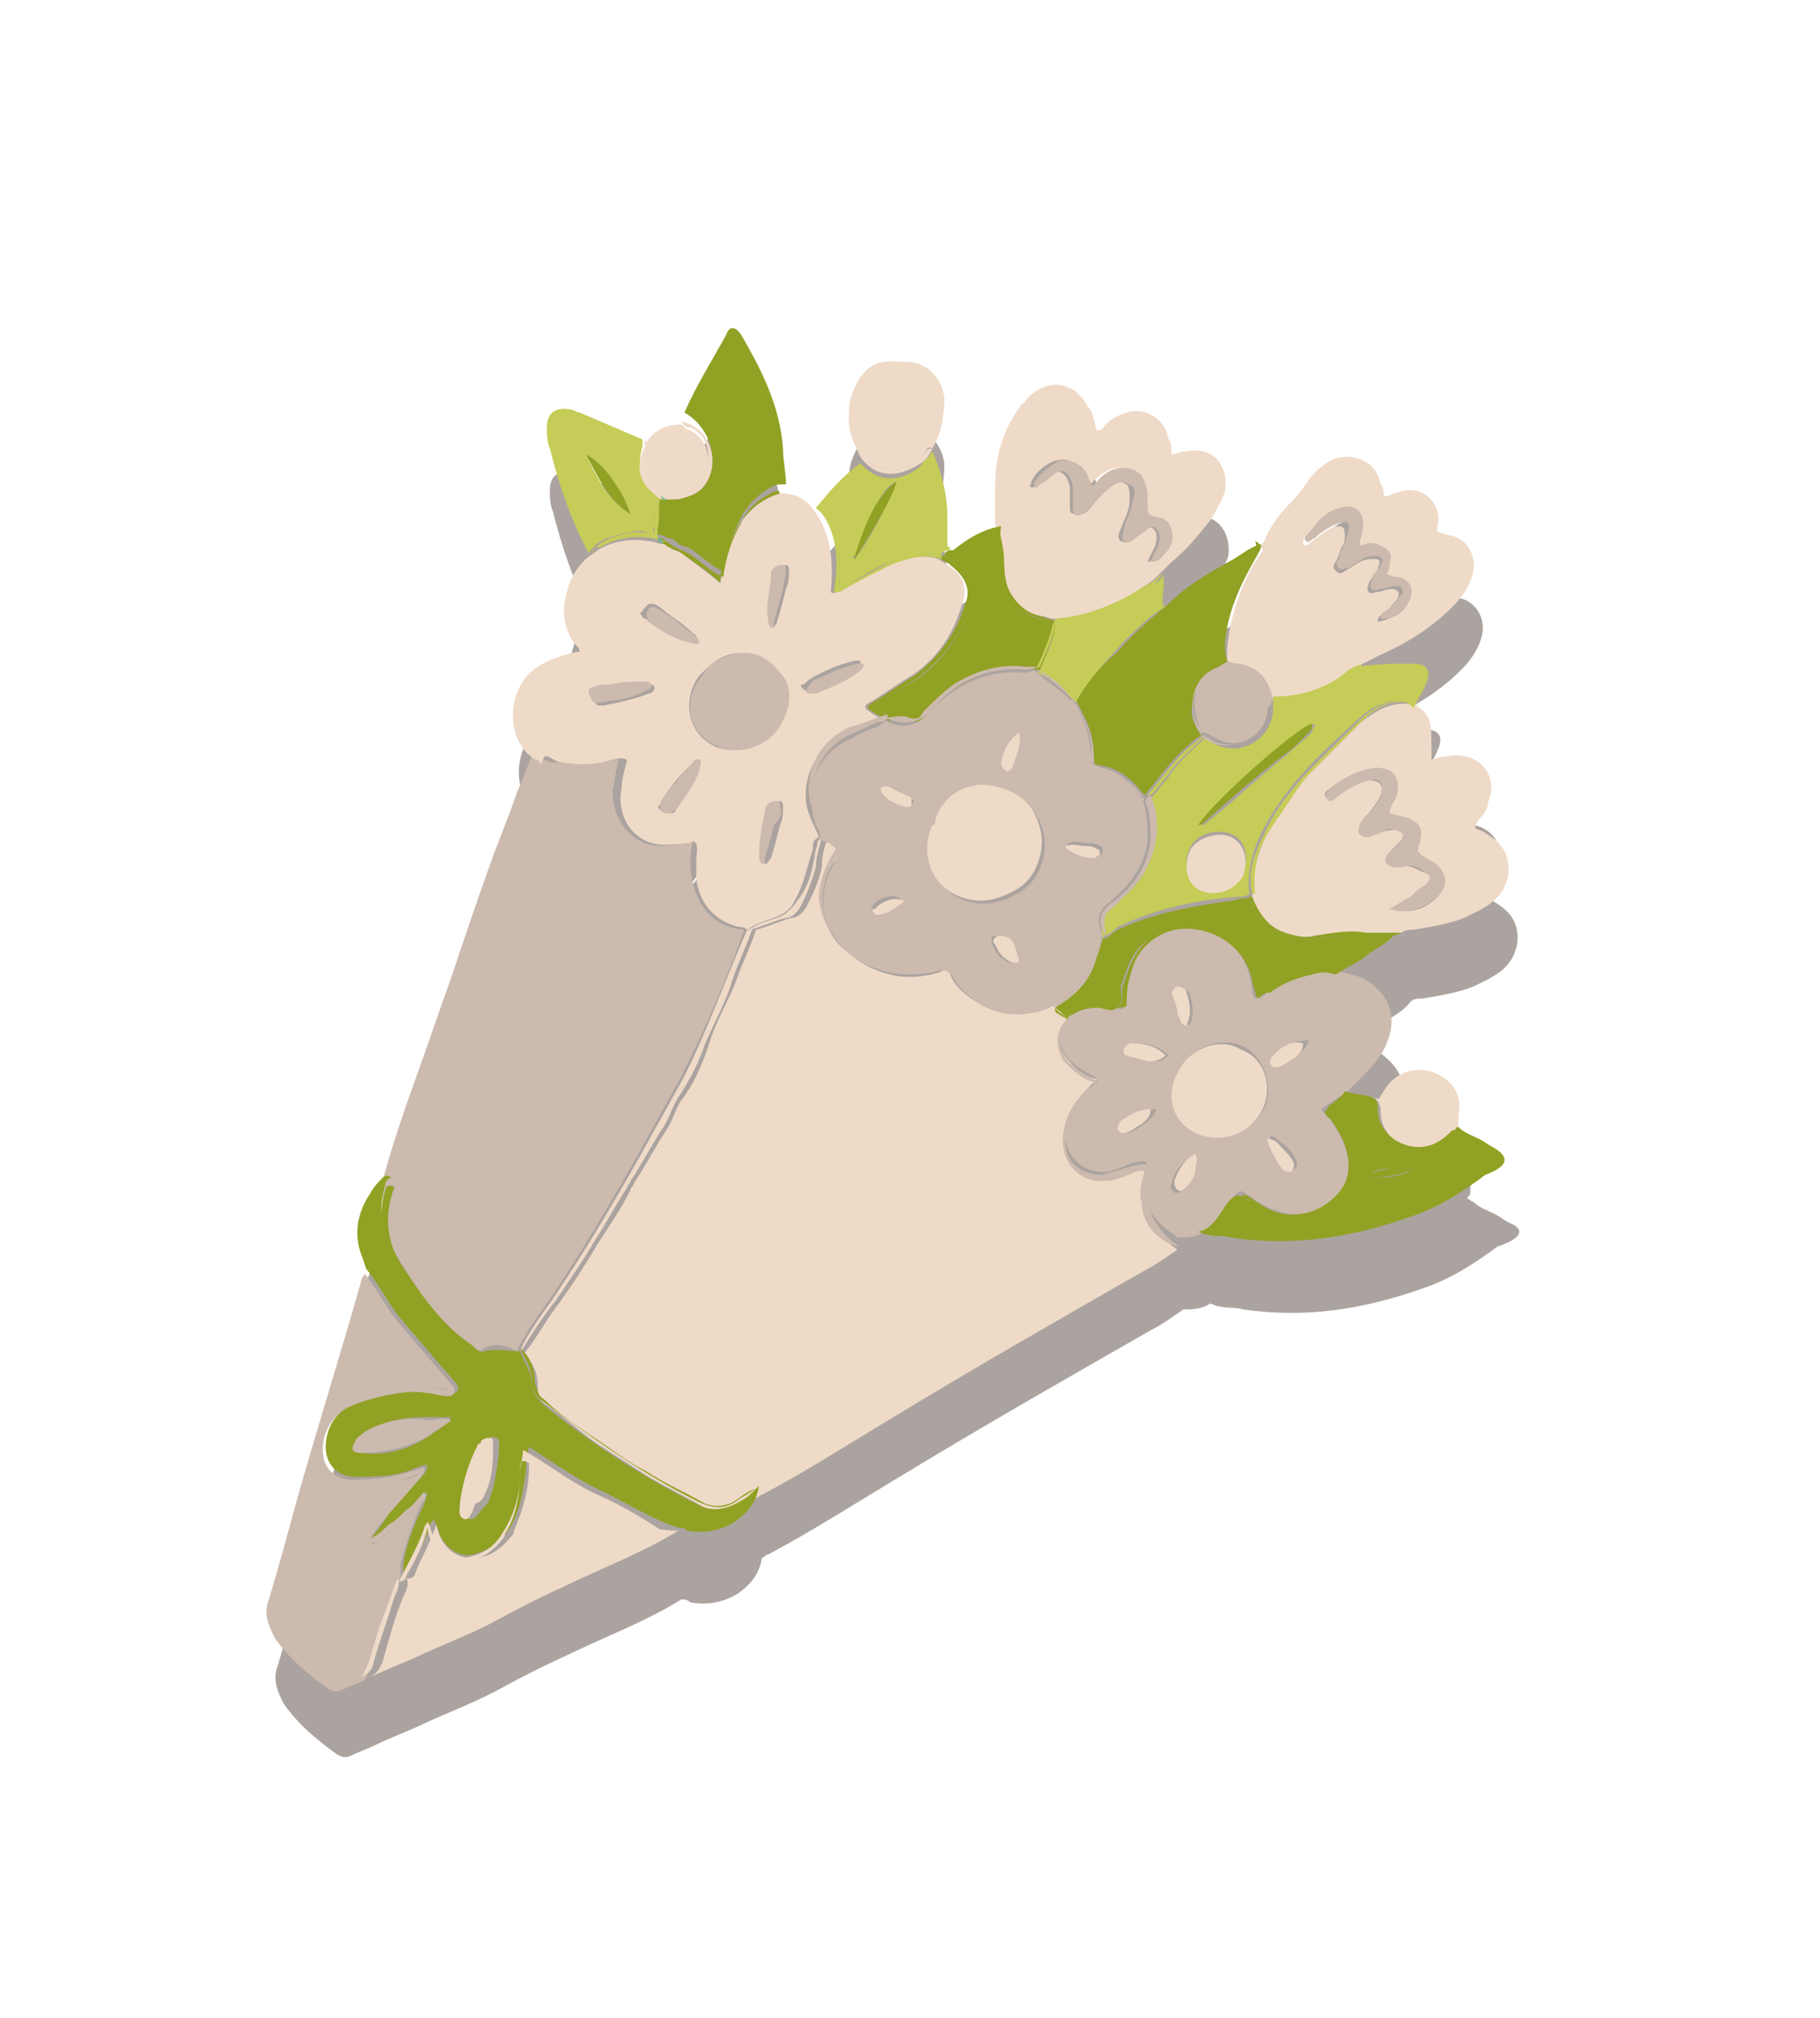 <?xml version="1.0" encoding="UTF-8"?> <svg xmlns="http://www.w3.org/2000/svg" xmlns:xlink="http://www.w3.org/1999/xlink" version="1.1" id="Calque_1" x="0px" y="0px" viewBox="0 0 60.9 67.5" style="enable-background:new 0 0 60.9 67.5;" xml:space="preserve"> <path style="opacity:0.4;fill:#2F190F;" d="M50.5,40.9c-0.2-0.1-0.3-0.2-0.5-0.3c-0.2-0.1-0.5-0.2-0.7-0.4c-0.1,0-0.1-0.1-0.2-0.1 c0-0.1,0.1-0.1,0.1-0.2c0,0,0-0.1,0-0.1c0-0.1,0-0.1,0-0.2c0.1-0.4,0-0.8-0.3-1.1c-0.5-0.5-1.6-0.7-2.2,0.3 c-0.1,0.1-0.1,0.3-0.3,0.3c-0.3-0.1-0.6-0.1-0.9-0.2c0.1-0.1,0.2-0.2,0.3-0.3c0.4-0.4,0.8-0.8,1-1.3c0.3-0.7,0.2-1.4-0.4-1.9 c-0.3-0.3-0.7-0.4-1.2-0.5l0,0c0.4-0.3,0.8-0.4,1.1-0.7c0.3-0.2,0.7-0.4,0.9-0.7c0.1-0.1,0.3-0.1,0.4-0.1c0.6-0.1,1.2-0.2,1.7-0.4 c0.4-0.2,0.9-0.4,1.2-0.8c0.3-0.4,0.4-1,0.1-1.5c-0.2-0.3-0.4-0.4-0.7-0.6c-0.3-0.1-0.3-0.1-0.1-0.4c0.2-0.2,0.3-0.4,0.3-0.6 c0.2-0.4,0.1-0.9-0.2-1.2c-0.3-0.3-0.8-0.4-1.2-0.3c-0.2,0-0.4,0.1-0.5,0.1c0-1.4,0-1.4-0.5-1.8c0,0,0,0,0,0c0,0,0,0,0,0 c0.1-0.3,0.3-0.5,0.4-0.8c0.2-0.4,0.1-0.7-0.4-0.7c-0.6,0-1.2,0-1.9,0.1c0,0,0,0,0,0c0-0.1,0-0.1,0.1-0.2c0.2-0.1,0.4-0.2,0.6-0.3 c0.9-0.4,1.7-0.9,2.4-1.6c0.3-0.3,0.6-0.7,0.7-1.2c0.1-0.5-0.2-1.1-0.8-1.2c-0.1,0-0.3-0.1-0.4-0.1c0-0.1,0-0.1,0-0.2 c0.2-0.7-0.5-1.5-1.4-1.1c-0.1,0-0.2,0.1-0.4,0.1c0-0.1,0-0.3-0.1-0.4c-0.1-0.5-0.4-0.8-0.9-0.9c-0.6-0.1-1,0.2-1.4,0.6 c-0.2,0.3-0.4,0.6-0.7,0.9c-0.4,0.4-0.7,0.8-0.9,1.3c-0.1,0.2-0.2,0.2-0.4,0.2l0,0c-0.4,0.1-0.7,0.4-1.1,0.6c-0.7,0.4-1.4,0.8-2,1.4 c-0.1,0-0.1-0.1-0.1-0.2c0-0.3,0.1-0.6,0-0.9c0.1-0.1,0.2-0.2,0.3-0.3c0.5-0.4,0.9-0.9,1.3-1.4c0.2-0.3,0.4-0.7,0.5-1 c0.1-0.7-0.3-1.5-1.3-1.3c-0.2,0-0.4,0.1-0.5,0.1c0-0.2,0-0.4-0.1-0.5c-0.1-0.7-0.8-1.1-1.4-0.9c-0.3,0.1-0.5,0.2-0.7,0.4 c-0.1,0.1-0.1,0.2-0.3,0.2c-0.1-0.3-0.1-0.6-0.3-0.8c-0.4-0.8-1.3-1-2-0.3c-0.1,0.1-0.1,0.2-0.2,0.2c-0.6,0.8-0.9,1.7-0.9,2.7 c0,0.4,0,0.9,0,1.3c-0.6,0.1-1.1,0.4-1.6,0.8c-0.1-0.1-0.1-0.2-0.1-0.3c0-0.3,0-0.6,0-0.8c0-0.8-0.2-1.5-0.5-2.2 c0.3-0.5,0.4-1.1,0.4-1.7c-0.1-0.7-0.6-1.2-1.3-1.2c-0.1,0-0.2,0-0.2,0c-0.9-0.1-1.3,0.3-1.6,1.1c-0.1,0.3-0.1,0.6-0.1,0.8 c0,0.5,0.2,0.9,0.4,1.3c-0.6,0.4-1.1,1-1.5,1.5c-0.3-0.3-0.6-0.4-1-0.4c0-0.4-0.1-0.8-0.1-1.2c-0.1-1.4-0.7-2.6-1.4-3.8 c-0.2-0.3-0.4-0.3-0.5,0c-0.5,0.9-1,1.7-1.4,2.6c-0.4,0-0.8,0.1-1.1,0.5c0,0.1-0.1,0.1-0.2,0.1l0,0c-0.7-0.3-1.4-0.6-2.1-0.9 c-0.1,0-0.2-0.1-0.3-0.1c-0.5-0.1-0.8,0.1-0.8,0.6c0,0.2,0,0.5,0.1,0.7c0.3,1.2,0.7,2.4,1.3,3.5c-0.3,0.3-0.5,0.6-0.6,1 c-0.2,0.6-0.2,1.2,0.2,1.8c0.1,0.1,0.2,0.2,0.2,0.3c-0.2,0-0.4,0.1-0.5,0.1c-0.3,0.1-0.6,0.2-0.9,0.4c-1.1,0.7-1.1,2.5-0.1,3.1 c0.1,0,0.2,0.1,0.2,0.2c-0.2,0.4-0.3,0.8-0.5,1.2c-0.3,0.9-0.7,1.8-1,2.7c-0.4,1.1-0.8,2.3-1.2,3.5c-0.4,1.1-0.8,2.3-1.2,3.4 c-0.4,1.1-0.8,2.3-1.1,3.4c-0.1-0.1-0.2-0.1-0.3,0c-0.1,0.1-0.3,0.3-0.4,0.5c-0.4,0.6-0.6,1.3-0.3,2.1c0.1,0.2,0.1,0.4,0.2,0.5 c0,0.1-0.1,0.1-0.1,0.2c-0.7,2.5-1.5,5-2.2,7.5c-0.3,1.1-0.6,2.2-0.9,3.2c-0.2,0.5,0,0.9,0.2,1.3c0.5,0.7,1.1,1.2,1.8,1.7 c0.2,0.1,0.3,0.1,0.5,0c0.2-0.1,0.5-0.2,0.7-0.3c0.6-0.3,1.2-0.5,1.8-0.8c0.9-0.4,1.7-0.7,2.6-1.2c1.1-0.6,2.2-1.1,3.3-1.6 c0.9-0.4,1.8-0.8,2.6-1.3c0.1,0,0.2,0,0.3,0.1c0.6,0.1,1.1,0,1.6-0.3c0.4-0.3,0.7-0.6,0.8-1.2c0.1,0,0.1-0.1,0.2-0.1 c1.5-0.8,2.9-1.7,4.4-2.6c2.8-1.7,5.6-3.3,8.4-4.9c0.4-0.2,0.8-0.5,1.1-0.7c0.3,0,0.6,0,0.9-0.2c0.4,0.2,0.8,0.1,1.1,0.2 c2.1,0.3,4,0,6-0.7c0.9-0.3,1.7-0.8,2.5-1.4C51,41.4,51,41.1,50.5,40.9z M26.6,29.4c0,0.2,0,0.4-0.1,0.6c-0.1,0.4-0.2,0.8-0.3,1.1 c0,0.1-0.1,0.1-0.1,0.2C26,31.3,26,31.1,26,31c0-0.1,0-0.3,0-0.4c0,0.1,0,0.2,0,0.4c0,0.1,0,0.2,0.1,0.3c0.1,0,0.1-0.1,0.1-0.2 c0.1-0.4,0.2-0.7,0.3-1.1C26.6,29.8,26.7,29.6,26.6,29.4C26.6,29.4,26.6,29.4,26.6,29.4z M22.6,29.5C22.6,29.5,22.6,29.5,22.6,29.5 c0.1,0.2,0.2,0.2,0.3,0.2c0.1,0,0.1-0.1,0.2-0.1c0.3-0.4,0.6-0.8,0.8-1.3c0,0,0-0.1,0-0.1c0,0.1,0,0.1,0,0.2 c-0.2,0.5-0.5,0.9-0.8,1.3c0,0.1-0.1,0.1-0.2,0.1c-0.1,0-0.2,0-0.3-0.1C22.6,29.5,22.6,29.5,22.6,29.5z"></path> <g> <path style="fill:none;" d="M27.5,27.9C27.5,27.9,27.5,27.9,27.5,27.9C27.5,28,27.5,28,27.5,27.9C27.5,28,27.5,27.9,27.5,27.9 L27.5,27.9z"></path> <polygon style="fill:none;" points="36.9,31.3 36.9,31.3 36.9,31.3 "></polygon> <path style="fill:none;" d="M12.3,51.6C12.3,51.6,12.3,51.6,12.3,51.6C12.3,51.6,12.3,51.6,12.3,51.6 C12.3,51.6,12.3,51.6,12.3,51.6z"></path> <path style="fill:#EFDAC8;" d="M38.3,40.1c0-0.3,0-0.7,0.1-1c-0.1-0.1-0.2,0-0.3,0c-0.3,0.1-0.7,0.2-1,0.3 c-1.1,0.1-1.7-0.8-1.4-1.7c0.1-0.6,0.4-1,0.8-1.4c0.1-0.1,0.1-0.1,0.2-0.2c-0.4-0.1-0.7-0.3-1-0.7c-0.4-0.5-0.3-0.9,0.1-1.4 c-0.1-0.1-0.2-0.1-0.3-0.2c-0.1,0-0.1-0.1-0.1-0.2l0,0c-0.2,0-0.4,0.2-0.6,0.2c-0.8,0.2-1.6,0.1-2.3-0.4c-0.3-0.2-0.6-0.5-0.7-0.8 c-0.1-0.2-0.2-0.2-0.3-0.1c-1.2,0.4-2.3,0.1-3.2-0.7c-0.5-0.4-0.7-0.9-0.8-1.5c-0.1-0.6,0.1-1.1,0.5-1.6c0.1-0.1,0.1-0.2,0-0.3 c-0.1-0.1-0.3-0.2-0.3-0.4c0,0,0,0,0,0c-0.1,0.3-0.2,0.6-0.2,1c-0.1,0.5-0.3,0.9-0.5,1.3c-0.1,0.2-0.3,0.4-0.5,0.4 c-0.4,0.1-0.8,0.3-1.2,0.4c-0.2,0.6-0.5,1.2-0.7,1.8c-0.3,0.7-0.7,1.4-0.9,2.1c-0.2,0.6-0.5,1.3-0.9,1.8c-0.2,0.3-0.3,0.7-0.5,1 c-0.4,0.6-0.7,1.2-1.1,1.8c0,0.1-0.1,0.1-0.1,0.2c-0.3,0.6-0.7,1.2-1.1,1.8c-0.4,0.7-0.8,1.3-1.3,2c-0.4,0.5-0.7,1.1-1.1,1.6 c0,0-0.1,0.1-0.1,0.1c0,0,0,0,0,0c0,0,0,0,0,0c0.4,0.3,0.5,0.7,0.5,1.2c0,0.2,0.1,0.4,0.3,0.5c0.6,0.4,1.1,0.9,1.7,1.3 c0.6,0.4,1.1,0.7,1.7,1.1c0.7,0.4,1.3,0.7,2,1.1c0.3,0.2,0.5,0.1,0.8,0c0.3-0.1,0.5-0.4,0.8-0.4c0.1,0,0.1-0.1,0.2-0.1 c1.5-0.8,2.9-1.7,4.4-2.6c2.8-1.7,5.6-3.3,8.4-4.9c0.4-0.2,0.8-0.5,1.1-0.7C38.8,41.4,38.3,40.8,38.3,40.1z"></path> <path style="fill:#CCBAAE;" d="M13.2,41.9c0.2,0.3,0.3,0.5,0.5,0.8c0.5,0.8,1.1,1.5,1.8,2.1c0.1,0.1,0.3,0.2,0.4,0.3 c0.1,0.1,0.2,0.1,0.3,0c0.4-0.2,0.7-0.1,1.1,0.1c0,0,0,0,0,0c0.3-0.7,0.8-1.3,1.2-1.9c1-1.5,1.9-3,2.8-4.6c0.5-0.9,1-1.8,1.5-2.7 c0.8-1.6,1.5-3.2,2.1-4.9c0,0,0,0,0,0c-1.2-0.1-1.7-1-1.8-2.1c0-0.3,0-0.6,0.1-0.9c-0.2-0.1-0.3,0.1-0.5,0.1 c-0.7,0.2-1.3,0.1-1.8-0.5c-0.3-0.4-0.4-0.8-0.4-1.3c0.1-0.3,0.1-0.7,0.2-1c-0.2,0-0.3,0-0.5,0c-0.6,0.1-1.1,0.1-1.7,0.1 c-0.2,0-0.4-0.2-0.7-0.2l0,0c-0.2,0.4-0.3,0.8-0.5,1.2c-0.3,0.9-0.7,1.8-1,2.7c-0.4,1.1-0.8,2.3-1.2,3.5c-0.4,1.1-0.8,2.3-1.2,3.4 c-0.4,1.1-0.8,2.3-1.1,3.4C12.8,40.4,12.8,41.2,13.2,41.9z"></path> <path style="fill:#EFDAC8;" d="M25,31.1c-0.7,1.6-1.3,3.3-2.1,4.9c-0.5,0.9-1,1.8-1.5,2.7c-0.9,1.6-1.8,3.1-2.8,4.6 c-0.4,0.6-0.9,1.2-1.2,1.9c0,0,0,0,0,0c0,0,0,0,0,0c0,0,0,0,0,0c0,0,0.1-0.1,0.1-0.1c0.3-0.5,0.7-1.1,1.1-1.6 c0.4-0.6,0.9-1.3,1.3-2c0.4-0.6,0.7-1.2,1.1-1.8c0-0.1,0.1-0.1,0.1-0.2c0.4-0.6,0.7-1.2,1.1-1.8c0.2-0.3,0.3-0.7,0.5-1 c0.4-0.6,0.7-1.2,0.9-1.8c0.3-0.7,0.7-1.4,0.9-2.1c0.2-0.6,0.5-1.2,0.7-1.8C25.1,31.1,25.1,31.1,25,31.1C25.1,31.1,25,31.1,25,31.1 z"></path> <path style="fill:#EFDAC8;" d="M18.4,25.3c0.7,0.3,1.4,0.2,2.1,0.1c0.5-0.1,0.6,0,0.4,0.5c0,0.2-0.1,0.3-0.1,0.5 c-0.2,1.2,0.7,2.1,1.9,1.8c0.5-0.1,0.7-0.2,0.6,0.5c0,0.2,0,0.5,0,0.7c0.1,0.8,0.6,1.4,1.4,1.6c0.1,0,0.2,0,0.3,0.1 c0.3-0.2,0.6-0.3,0.9-0.4c0.3-0.1,0.6-0.3,0.7-0.6c0.3-0.5,0.4-1.1,0.6-1.7c0-0.2,0-0.3,0.2-0.4c0,0,0,0,0,0c0,0,0,0,0,0l0,0l0,0 c-0.1-0.3-0.3-0.6-0.4-1c-0.2-1.1,0.4-2.1,1.4-2.5c0.4-0.2,0.7-0.3,1.2-0.4c-0.2-0.1-0.4-0.2-0.5-0.3c-0.2-0.1-0.2-0.2,0-0.3 c0.5-0.3,0.9-0.6,1.4-0.9c0.9-0.6,1.4-1.4,1.7-2.4c0.2-0.6,0-1-0.5-1.3c-0.1-0.1-0.2-0.1-0.3-0.2c-0.6-0.2-1.2,0-1.7,0.2 c-0.6,0.3-1.1,0.5-1.7,0.9c0,0-0.1,0.1-0.2,0c0.1-1.1,0-2.1-0.7-2.9c0,0,0,0,0,0l0,0c-0.3-0.3-0.6-0.4-1-0.4c-1,0.3-1.5,1.1-1.8,2 c-0.1,0.3-0.1,0.6-0.2,1c-0.5-0.4-0.9-0.7-1.3-1l0,0c-0.2-0.1-0.3-0.1-0.4-0.2c-0.1,0-0.1-0.1-0.2-0.1l0,0c-0.2,0-0.3-0.1-0.5-0.1 c-0.6-0.1-1.2,0-1.7,0.3c-0.1,0.1-0.3,0.2-0.4,0.3l0,0c-0.3,0.3-0.5,0.6-0.6,1c-0.2,0.6-0.2,1.2,0.2,1.8c0.1,0.1,0.2,0.2,0.2,0.3 c-0.2,0-0.4,0.1-0.5,0.1c-0.3,0.1-0.6,0.2-0.9,0.4c-1.1,0.7-1.1,2.5-0.1,3.1c0.1,0,0.2,0.1,0.2,0.2l0,0 C18.2,25.2,18.3,25.3,18.4,25.3z M22.6,27.1c0,0.1-0.1,0.1-0.2,0.1c-0.1,0-0.2,0-0.3-0.1c-0.1-0.1-0.1-0.1,0-0.2 c0.1-0.2,0.2-0.4,0.3-0.5c0.2-0.3,0.5-0.6,0.8-0.9c0.1-0.1,0.1-0.1,0.2-0.1c0.1,0.1,0,0.2,0,0.3C23.2,26.3,22.9,26.7,22.6,27.1z M25.6,28.9c-0.1-0.1-0.1-0.2-0.1-0.3c-0.1-0.5,0.1-1,0.2-1.5c0-0.1,0-0.2,0.1-0.2c0.1-0.1,0.2-0.1,0.3-0.1c0.1,0,0.1,0.1,0.1,0.2 c0,0.2,0,0.4-0.1,0.6c-0.1,0.4-0.2,0.8-0.3,1.1C25.7,28.8,25.7,28.9,25.6,28.9z M27,22.8c0.1-0.1,0.3-0.2,0.5-0.3 c0.4-0.2,0.7-0.3,1.1-0.4c0.1,0,0.2,0,0.2,0c0,0.1-0.1,0.2-0.2,0.3c-0.4,0.3-0.9,0.5-1.4,0.7c-0.1,0-0.2,0.1-0.2,0 c-0.1,0-0.2-0.1-0.2-0.2C26.9,22.9,26.9,22.9,27,22.8z M26,19c0.1-0.1,0.2-0.1,0.3-0.1c0.1,0,0.1,0.1,0.1,0.2c0,0.2,0,0.4-0.1,0.6 c-0.1,0.4-0.2,0.8-0.3,1.1c0,0.1-0.1,0.1-0.1,0.2c-0.1-0.1-0.1-0.2-0.1-0.3c-0.1-0.5,0.1-1,0.2-1.5C25.9,19.1,25.9,19,26,19z M23.4,22.6c0.3-0.3,0.6-0.6,1-0.7c0.7-0.2,1.2,0.2,1.6,0.6c0.4,0.4,0.3,1,0.1,1.6c-0.3,0.7-1.1,1.2-2.1,0.9 C23,24.6,22.8,23.4,23.4,22.6z M21.6,20.3c0.1-0.1,0.1-0.1,0.2-0.1c0.2,0,0.4,0.2,0.5,0.3c0.3,0.2,0.6,0.4,0.9,0.7 c0.1,0,0.1,0.1,0.1,0.2c-0.1,0.1-0.2,0.1-0.3,0c-0.5-0.1-0.9-0.4-1.4-0.7c-0.1,0-0.1-0.1-0.2-0.2C21.5,20.5,21.5,20.4,21.6,20.3z M19.9,23.1c0.2-0.1,0.4-0.1,0.6-0.1c0.4-0.1,0.8-0.1,1.2-0.1c0.1,0,0.2,0,0.2,0.1c0,0.1-0.1,0.2-0.2,0.2c-0.5,0.2-1,0.3-1.5,0.4 c-0.1,0-0.2,0-0.2,0c-0.1-0.1-0.1-0.1-0.1-0.2C19.8,23.2,19.9,23.2,19.9,23.1z"></path> <path style="fill:#EFDAC8;" d="M27.3,28.4c-0.1,0.6-0.2,1.2-0.6,1.7c-0.2,0.3-0.4,0.5-0.7,0.6c-0.3,0.1-0.7,0.2-0.9,0.4 c0,0,0,0,0,0c0.4-0.1,0.8-0.3,1.2-0.4c0.2,0,0.4-0.2,0.5-0.4c0.2-0.4,0.4-0.9,0.5-1.3c0-0.3,0.1-0.6,0.2-1c0,0,0,0,0,0 C27.3,28.1,27.4,28.2,27.3,28.4z"></path> <path style="fill:#EFDAC8;" d="M18.8,25.5c0.6,0.1,1.1,0.1,1.7-0.1c0.1,0,0.3-0.1,0.5,0c-0.1,0.3-0.2,0.7-0.2,1 c-0.1,0.5,0,0.9,0.4,1.3c0.5,0.5,1.1,0.6,1.8,0.5c0.2,0,0.3-0.2,0.5-0.1c-0.1,0.3-0.1,0.6-0.1,0.9c0.1,1.1,0.6,1.9,1.8,2.1 c0,0,0,0,0,0C25,31,24.9,31,24.8,30.9c-0.8-0.2-1.3-0.8-1.4-1.6c0-0.2-0.1-0.5,0-0.7c0.1-0.7-0.1-0.7-0.6-0.5 c-1.2,0.3-2.1-0.6-1.9-1.8c0-0.2,0.1-0.3,0.1-0.5c0.1-0.5,0-0.6-0.4-0.5c-0.7,0.1-1.4,0.2-2.1-0.1c-0.1,0-0.2-0.1-0.2,0.1l0,0l0,0 C18.4,25.3,18.6,25.5,18.8,25.5z"></path> <path style="fill:#E864A1;" d="M25.1,31.1C25.1,31.1,25.1,31.1,25.1,31.1C25.1,31.1,25.1,31.1,25.1,31.1 C25.1,31.1,25.1,31.1,25.1,31.1z"></path> <path style="fill:#CCBAAE;" d="M41.8,40c0.4,0.3,0.8,0.5,1.3,0.6c0.5,0.1,1,0,1.4-0.3c0.5-0.3,0.7-0.9,0.6-1.6 c-0.1-0.5-0.4-1-0.7-1.4c-0.1-0.1-0.1-0.1-0.2-0.2c0.3-0.2,0.6-0.4,0.9-0.6c0.1-0.1,0.2-0.2,0.3-0.3c0.4-0.4,0.8-0.8,1-1.3 c0.3-0.7,0.2-1.4-0.4-1.9c-0.3-0.3-0.7-0.4-1.2-0.5l0,0c-0.3,0-0.6,0-1,0.1c-0.5,0.1-1,0.3-1.4,0.6c-0.1,0.1-0.2,0.2-0.4,0.2 c-0.1-0.1-0.1-0.2-0.1-0.3c-0.1-0.8-0.4-1.4-1.1-1.8c-1-0.6-2.3-0.4-2.9,0.8c-0.2,0.4-0.3,0.9-0.3,1.4c0,0.3,0,0.3-0.3,0.2 c-0.1,0-0.2,0-0.4,0c-0.4-0.1-0.9,0-1.2,0.3c0,0,0,0,0,0c0,0,0,0.1,0,0.1c-0.5,0.9,0,1.4,0.7,1.8c0.4,0.2,0.4,0.2,0.1,0.5 c-0.4,0.4-0.6,0.8-0.8,1.3c-0.2,0.8,0.4,1.5,1.2,1.5c0.4,0,0.7-0.2,1-0.3c0.5-0.1,0.5-0.1,0.5,0.4c-0.2,0.9,0.1,1.5,0.9,2 c0,0,0.1,0.1,0.1,0.1c0.3,0,0.6,0,0.9-0.2c0.4-0.3,0.7-0.8,1-1.2C41.5,39.8,41.5,39.8,41.8,40z M43,38.3c0.2,0.2,0.3,0.3,0.4,0.6 c0,0.1,0,0.2-0.1,0.2c-0.1,0.1-0.2,0-0.3-0.1c-0.2-0.3-0.5-0.6-0.5-1C42.7,38,42.8,38.2,43,38.3z M39.5,33c0.1,0,0.2,0.1,0.3,0.2 c0.1,0.4,0.2,0.7,0,1.1c-0.2-0.1-0.3-0.3-0.3-0.4c-0.1-0.2-0.2-0.4-0.1-0.7C39.3,33.1,39.4,33,39.5,33z M37.8,35.3 c-0.1-0.1-0.1-0.1-0.1-0.2c0-0.1,0.1-0.2,0.3-0.2c0.4,0,0.8,0.1,1.1,0.4c-0.2,0.2-0.3,0.2-0.5,0.2C38.2,35.4,38,35.5,37.8,35.3z M38.3,37.6c-0.2,0.1-0.4,0.3-0.6,0.3c-0.1,0-0.2,0-0.2-0.1c-0.1-0.1,0-0.2,0.1-0.3c0.3-0.2,0.6-0.4,1.1-0.4 C38.6,37.4,38.4,37.5,38.3,37.6z M39.6,39.8c-0.1,0.1-0.2,0.1-0.3,0.1c-0.1-0.1-0.2-0.2-0.1-0.3c0.1-0.4,0.3-0.7,0.7-0.9 c0.1,0.2,0.1,0.4,0,0.6C39.9,39.4,39.8,39.6,39.6,39.8z M42.3,37.1c-0.4,0.7-1.3,1.2-2.2,0.7c-0.8-0.4-1-1.3-0.6-2 c0.4-0.9,1.5-1.1,2.1-0.8C42.4,35.4,42.6,36.5,42.3,37.1z M43.4,35.3c-0.2,0.1-0.4,0.3-0.6,0.3c-0.1,0-0.2,0-0.2-0.1 c-0.1-0.1,0-0.2,0.1-0.3c0.3-0.2,0.6-0.4,1.1-0.4C43.7,35.1,43.5,35.2,43.4,35.3z"></path> <path style="fill:#CCBAAE;" d="M38.4,39.4c0.1-0.5,0-0.5-0.5-0.4c-0.3,0.1-0.7,0.2-1,0.3c-0.9,0-1.4-0.6-1.2-1.5 c0.1-0.5,0.4-1,0.8-1.3c0.3-0.3,0.3-0.3-0.1-0.5c-0.7-0.4-1.2-0.9-0.7-1.8c0,0,0-0.1,0-0.1c0,0,0,0,0,0c0,0,0,0,0,0l0,0 c-0.4,0.4-0.4,0.9-0.1,1.4c0.3,0.3,0.6,0.6,1,0.7c0,0.1-0.1,0.2-0.2,0.2c-0.4,0.4-0.7,0.8-0.8,1.4c-0.2,0.9,0.4,1.8,1.4,1.7 c0.4,0,0.7-0.2,1-0.3c0.1,0,0.2-0.1,0.3,0c-0.1,0.3-0.2,0.7-0.1,1c0,0.7,0.5,1.3,1.2,1.5c0-0.1-0.1-0.1-0.1-0.1 C38.5,40.9,38.3,40.3,38.4,39.4z"></path> <path style="fill:#91A124;" d="M24.8,50.2c-0.5,0.3-1,0.4-1.5,0.1c-1.8-0.9-3.5-2-5.1-3.3c-0.2-0.2-0.4-0.4-0.4-0.7 c0-0.4-0.3-0.8-0.4-1.1c-0.4,0-0.8-0.1-1.2,0c-0.1,0.1-0.3-0.1-0.4-0.2c-0.9-0.6-1.5-1.4-2.1-2.3c-0.3-0.4-0.5-0.8-0.7-1.2 c-0.3-0.6-0.3-1.2-0.1-1.9c0-0.1,0.1-0.2,0.2-0.2c-0.1-0.1-0.2-0.1-0.3,0c-0.1,0.1-0.3,0.3-0.4,0.5c-0.4,0.6-0.6,1.3-0.3,2.1 c0.1,0.2,0.1,0.4,0.2,0.5c0.4,0.5,0.7,1.1,1.1,1.6c0.6,0.7,1.2,1.4,1.8,2.1c0,0,0.1,0.1,0.1,0.1c0,0.1,0.1,0.1,0,0.2 c0,0.1-0.1,0.1-0.2,0.1c-0.2,0-0.4-0.1-0.7-0.1c-0.5,0-1,0-1.5,0.1c-0.4,0.1-0.8,0.2-1.2,0.4c-0.5,0.3-0.8,0.8-0.8,1.4 c0,0.6,0.4,1,1,1c0.7,0,1.4,0,2-0.3c0.1,0,0.2-0.1,0.4-0.1c0,0.2-0.1,0.3-0.2,0.4c-0.4,0.5-0.9,0.9-1.2,1.4 c-0.1,0.2-0.3,0.4-0.5,0.7c0,0,0,0,0,0c0.3-0.1,0.5-0.3,0.7-0.5c0.2-0.2,0.4-0.3,0.6-0.5c0.2-0.2,0.4-0.4,0.6-0.6 c0,0.2-0.1,0.3-0.1,0.4c-0.3,0.6-0.6,1.3-0.7,2c0,0.2,0,0.3,0,0.5c0.1,0,0.1,0,0.1-0.1c0.3-0.6,0.6-1.1,0.8-1.7 c0-0.1,0.1-0.1,0.1-0.2c0.1,0.2,0.2,0.4,0.2,0.5c0.2,0.5,0.7,0.8,1.1,0.7c0.5-0.1,0.9-0.4,1.2-0.8c0.4-0.6,0.5-1.3,0.6-2 c0-0.2,0-0.4,0.1-0.8c0.8,0.5,1.6,1.1,2.5,1.5c0.8,0.4,1.6,0.9,2.5,1.2l0,0c0.1,0,0.2,0,0.3,0.1c0.6,0.1,1.1,0,1.6-0.3 c0.4-0.3,0.7-0.6,0.8-1.2l0,0l0,0C25.1,50,25,50.1,24.8,50.2z M14.4,48c-0.7,0.5-1.5,0.7-2.3,0.6c-0.3,0-0.4-0.1-0.2-0.4 c0.1-0.2,0.2-0.2,0.3-0.3c0.7-0.4,1.4-0.5,2.1-0.5c0.2,0,0.5,0,0.8,0C14.9,47.7,14.7,47.8,14.4,48z M15.7,50.8 c-0.2-0.1-0.1-0.4-0.1-0.6c0-0.7,0.2-1.3,0.6-1.9c0,0,0-0.1,0.1-0.1c0.1-0.1,0.1-0.2,0.3-0.1c0.1,0,0.1,0.1,0.1,0.2 c0,0.5-0.1,1-0.2,1.5c-0.1,0.2-0.1,0.4-0.2,0.5C16,50.6,15.9,50.9,15.7,50.8z"></path> <path style="fill:#91A124;" d="M24.4,50.3c-0.3,0.1-0.5,0.1-0.8,0c-0.7-0.4-1.4-0.7-2-1.1c-0.6-0.3-1.1-0.7-1.7-1.1 c-0.6-0.4-1.2-0.8-1.7-1.3c-0.2-0.1-0.2-0.3-0.3-0.5c0-0.4-0.1-0.9-0.5-1.2c0,0,0,0,0,0c0,0,0,0,0,0c0.2,0.4,0.4,0.7,0.4,1.1 c0,0.3,0.1,0.5,0.4,0.7c1.6,1.2,3.3,2.4,5.1,3.3c0.6,0.3,1,0.3,1.5-0.1c0.2-0.1,0.3-0.2,0.5-0.3l0,0C24.9,49.9,24.7,50.2,24.4,50.3 z"></path> <path style="fill:#91A124;" d="M12.9,39.8c-0.2,0.6-0.2,1.3,0.1,1.9c0.2,0.4,0.4,0.8,0.7,1.2c0.6,0.9,1.2,1.7,2.1,2.3 c0.1,0.1,0.3,0.2,0.4,0.2c0.4-0.2,0.8-0.1,1.2,0c0,0,0,0,0,0c-0.4-0.2-0.7-0.3-1.1-0.1c-0.1,0-0.2,0.1-0.3,0 c-0.1-0.1-0.3-0.2-0.4-0.3c-0.8-0.6-1.3-1.4-1.8-2.1c-0.2-0.3-0.3-0.5-0.5-0.8c-0.4-0.8-0.4-1.6-0.1-2.4 C13,39.6,12.9,39.7,12.9,39.8z"></path> <polygon style="fill:#E864A1;" points="17.4,45.3 17.4,45.3 17.4,45.3 "></polygon> <path style="fill:#EFDAC8;" d="M45.5,24.2c-0.6,0.6-1.1,1.1-1.7,1.7c-0.3,0.3-0.6,0.8-0.9,1.2c-0.1,0.2-0.3,0.4-0.4,0.6 c-0.4,0.7-0.6,1.5-0.6,2.3l0,0c0.2,0.6,0.5,1,1.1,1.2c0.3,0.1,0.6,0.2,1,0.1c0.6-0.1,1.1-0.1,1.7-0.1c0.4,0,0.8,0,1.2,0l0,0 c0.1-0.1,0.3-0.1,0.4-0.1c0.6-0.1,1.2-0.2,1.7-0.4c0.4-0.2,0.9-0.4,1.2-0.8c0.3-0.4,0.4-1,0.1-1.5c-0.2-0.3-0.4-0.4-0.7-0.6 c-0.3-0.1-0.3-0.1-0.1-0.4c0.2-0.2,0.3-0.4,0.3-0.6c0.2-0.4,0.1-0.9-0.2-1.2c-0.3-0.3-0.8-0.4-1.2-0.3c-0.2,0-0.4,0.1-0.5,0.1 c0-1.4,0-1.4-0.5-1.8c0,0,0,0,0,0C46.7,23.4,46.1,23.7,45.5,24.2z M45.9,25.7C45.9,25.7,45.9,25.7,45.9,25.7c0.8-0.1,1,0.5,0.8,1 c-0.1,0.2-0.2,0.3-0.2,0.5c0.2,0.1,0.5,0.1,0.7,0.2c0.3,0.2,0.4,0.4,0.3,0.8c-0.1,0.3-0.1,0.3,0.2,0.5c0.1,0,0.1,0.1,0.2,0.1 c0.5,0.3,0.6,0.8,0.2,1.2c-0.4,0.4-0.9,0.6-1.6,0.4c0.2-0.1,0.5-0.3,0.7-0.4c0.2-0.1,0.3-0.2,0.5-0.4c0.2-0.2,0.2-0.3,0-0.4 c-0.3-0.1-0.5-0.3-0.8-0.2c-0.1,0-0.2,0-0.3,0c-0.3-0.1-0.3-0.3-0.1-0.5c0.1-0.1,0.3-0.3,0.4-0.4c0.1-0.2,0.1-0.3-0.1-0.3 c-0.2-0.1-0.3,0-0.5,0c-0.2,0.1-0.4,0.1-0.5,0.2c-0.1,0-0.2,0-0.3-0.1c-0.1-0.1,0-0.2,0-0.3c0.1-0.1,0.1-0.2,0.2-0.3 c0.2-0.2,0.4-0.5,0.5-0.7c0.1-0.3,0-0.5-0.4-0.5c-0.4,0.1-0.7,0.3-1,0.5c-0.1,0.1-0.3,0.3-0.4,0.1c-0.2-0.2,0.1-0.3,0.2-0.4 C45,26,45.4,25.8,45.9,25.7z"></path> <path style="fill:#EFDAC8;" d="M42.2,18.5c-0.5,0.7-0.8,1.5-1,2.3c-0.1,0.5-0.2,1-0.1,1.5c0.8-0.1,1.3,0.4,1.5,1.1 c0.8,0,1.6-0.3,2.3-0.7c0.2-0.1,0.4-0.3,0.6-0.3l0,0c0-0.1,0-0.1,0.1-0.2c0.2-0.1,0.4-0.2,0.6-0.3c0.9-0.4,1.7-0.9,2.4-1.6 c0.3-0.3,0.6-0.7,0.7-1.2c0.1-0.5-0.2-1.1-0.8-1.2c-0.1,0-0.3-0.1-0.4-0.1c0-0.1,0-0.1,0-0.2c0.2-0.7-0.5-1.5-1.4-1.1 c-0.1,0-0.2,0.1-0.4,0.1c0-0.1,0-0.3-0.1-0.4c-0.1-0.5-0.4-0.8-0.9-0.9c-0.6-0.1-1,0.2-1.4,0.6c-0.2,0.3-0.4,0.6-0.7,0.9 c-0.4,0.4-0.7,0.8-0.9,1.3c-0.1,0.2-0.2,0.2-0.4,0.2l0,0C42.3,18.3,42.3,18.4,42.2,18.5z M43.8,17.8c0.3-0.3,0.5-0.6,0.9-0.7 c0.5-0.2,0.9,0.1,0.8,0.7c0,0.2-0.1,0.4-0.1,0.5c0.1,0.1,0.2,0,0.2,0c0.2-0.1,0.4,0,0.6,0.1c0.2,0.1,0.3,0.3,0.2,0.5 c0,0.1-0.1,0.2-0.1,0.4c0.2,0,0.3,0,0.4,0.1c0.3,0.1,0.5,0.4,0.4,0.7c-0.2,0.4-0.5,0.6-1,0.7c0-0.2,0.1-0.2,0.2-0.3 c0.2-0.1,0.3-0.3,0.4-0.4c0.1-0.1,0.1-0.2,0.1-0.3c-0.1-0.1-0.2-0.1-0.2-0.1c-0.2,0-0.4,0.1-0.5,0.1c-0.1,0-0.2,0.1-0.3,0 c-0.1-0.1,0-0.2,0-0.3c0.1-0.2,0.3-0.3,0.3-0.5c0.1-0.2,0.1-0.3-0.1-0.3c-0.2,0-0.3,0-0.5,0.1c-0.2,0.1-0.3,0.2-0.5,0.3 c-0.1,0.1-0.2,0.1-0.3,0c-0.1-0.1-0.1-0.2,0-0.3c0.1-0.2,0.1-0.3,0.2-0.5c0.1-0.1,0.1-0.3,0.1-0.4c0-0.3-0.1-0.3-0.3-0.3 c-0.3,0.1-0.5,0.3-0.8,0.5c-0.1,0.1-0.2,0.2-0.3,0.1C43.6,18,43.7,17.9,43.8,17.8z"></path> <path style="fill:#EFDAC8;" d="M33.7,19.6c0.2,0.6,0.6,0.9,1.1,1c0.2,0,0.3,0.1,0.5,0.1c0,0,0,0,0,0c0,0,0,0,0,0 c1.1-0.1,2.1-0.4,3-1.1c0.2-0.1,0.4-0.3,0.6-0.5l0,0c0.1-0.1,0.2-0.2,0.3-0.3c0.5-0.4,0.9-0.9,1.3-1.4c0.2-0.3,0.4-0.7,0.5-1 c0.1-0.7-0.3-1.5-1.3-1.3c-0.2,0-0.4,0.1-0.5,0.1c0-0.2,0-0.4-0.1-0.5c-0.1-0.7-0.8-1.1-1.4-0.9c-0.3,0.1-0.5,0.2-0.7,0.4 c-0.1,0.1-0.1,0.2-0.3,0.2c-0.1-0.3-0.1-0.6-0.3-0.8c-0.4-0.8-1.3-1-2-0.3c-0.1,0.1-0.1,0.2-0.2,0.2c-0.6,0.8-0.9,1.7-0.9,2.7 c0,0.4,0,0.9,0,1.3c0.1,0.4,0.1,0.8,0.2,1.2C33.6,19,33.6,19.3,33.7,19.6z M34.5,16.3c0,0-0.1-0.1,0-0.1c0-0.3,0.6-0.8,0.9-0.8 c0.3-0.1,0.7,0.1,0.9,0.5c0.1,0.1,0.1,0.2,0.1,0.3c0.2,0,0.2-0.2,0.3-0.2c0.4-0.4,1-0.5,1.4-0.1c0.2,0.2,0.2,0.4,0.2,0.7 c0,0.1,0,0.2,0,0.3c0,0.3,0,0.3,0.3,0.4c0.3,0.1,0.5,0.2,0.5,0.4c0.1,0.3,0,0.6-0.2,0.8c-0.1,0.1-0.2,0.2-0.5,0.3 c0.1-0.3,0.3-0.5,0.3-0.8c0-0.1,0-0.2-0.1-0.3c-0.1-0.1-0.2-0.1-0.3,0c-0.1,0.1-0.3,0.2-0.4,0.3c-0.1,0.1-0.2,0.2-0.4,0.1 c-0.1-0.1-0.1-0.2,0-0.4c0.1-0.3,0.3-0.6,0.3-1c0-0.2,0-0.4-0.1-0.5c-0.2-0.1-0.3-0.1-0.5,0c-0.3,0.2-0.6,0.5-0.8,0.8 c-0.1,0.1-0.1,0.2-0.3,0.2c-0.2,0-0.3,0-0.3-0.2c0-0.2,0-0.5,0-0.7c-0.1-0.5-0.4-0.7-0.8-0.3c-0.1,0.1-0.3,0.2-0.4,0.3 C34.6,16.3,34.5,16.3,34.5,16.3z"></path> <path style="fill:#CCBAAE;" d="M13.4,52.8c-0.2-0.1-0.1-0.3-0.1-0.5c0.2-0.7,0.4-1.4,0.8-2c-0.4,0.4-0.9,0.8-1.4,1.2 c-0.1,0.1-0.2,0.2-0.3,0.1c0,0,0,0,0,0c0,0,0,0,0,0c0,0,0,0,0,0c-0.1-0.1,0-0.2,0.1-0.3c0.3-0.5,0.8-1,1.2-1.5 c0.1-0.1,0.3-0.3,0.4-0.5c-0.7,0.3-1.3,0.3-1.9,0.4c-0.5,0-1,0-1.3-0.6c-0.3-0.5-0.1-1.2,0.3-1.7c0.3-0.4,0.8-0.6,1.2-0.7 c0.9-0.2,1.8-0.4,2.7-0.2c-0.1-0.3-0.3-0.4-0.4-0.5c-0.8-0.9-1.7-1.8-2.3-3c-0.1-0.1-0.2-0.2-0.2-0.4c0,0.1-0.1,0.1-0.1,0.2 c-0.7,2.5-1.5,5-2.2,7.5c-0.3,1.1-0.6,2.2-0.9,3.2c-0.2,0.5,0,0.9,0.2,1.3c0.5,0.7,1.1,1.2,1.8,1.7c0.2,0.1,0.3,0.1,0.5,0 c0.2-0.1,0.5-0.2,0.7-0.3c0.3-0.5,0.4-1.1,0.6-1.7C13,53.9,13.1,53.4,13.4,52.8z"></path> <path style="fill:#CCBAAE;" d="M12.7,51.5c0.5-0.4,1-0.8,1.4-1.2c-0.4,0.6-0.6,1.3-0.8,2c0,0.2-0.1,0.4,0.1,0.5c0,0,0,0,0,0 c0-0.2,0-0.3,0-0.5c0.2-0.7,0.4-1.3,0.7-2c0.1-0.1,0.2-0.2,0.1-0.4c-0.2,0.2-0.4,0.5-0.6,0.6c-0.2,0.2-0.4,0.4-0.6,0.5 c-0.2,0.2-0.4,0.4-0.7,0.5c0,0,0,0,0,0C12.4,51.7,12.6,51.6,12.7,51.5z"></path> <path style="fill:#CCBAAE;" d="M12.3,43c0.6,1.1,1.5,2,2.3,3c0.1,0.2,0.3,0.3,0.4,0.5c-1-0.2-1.8-0.1-2.7,0.2 c-0.5,0.1-0.9,0.3-1.2,0.7c-0.4,0.4-0.5,1.2-0.3,1.7c0.3,0.5,0.8,0.6,1.3,0.6c0.6,0,1.2-0.1,1.9-0.4c-0.2,0.2-0.3,0.4-0.4,0.5 c-0.4,0.5-0.9,0.9-1.2,1.5c-0.1,0.1-0.2,0.2-0.1,0.3c0.2-0.3,0.3-0.5,0.5-0.7c0.4-0.5,0.8-0.9,1.2-1.4c0.1-0.1,0.2-0.2,0.2-0.4 c-0.2,0-0.3,0.1-0.4,0.1c-0.6,0.2-1.3,0.3-2,0.3c-0.6,0-1-0.4-1-1c0-0.6,0.3-1.1,0.8-1.4c0.4-0.2,0.8-0.3,1.2-0.4 c0.5-0.1,1-0.2,1.5-0.1c0.2,0,0.4,0.1,0.7,0.1c0.1,0,0.1,0,0.2-0.1c0-0.1,0-0.1,0-0.2c0,0-0.1-0.1-0.1-0.1 c-0.6-0.7-1.2-1.4-1.8-2.1c-0.4-0.5-0.7-1.1-1.1-1.6C12.2,42.8,12.3,42.9,12.3,43z"></path> <path style="fill:#C5CC57;" d="M42.9,23.4c-0.1,0-0.2,0-0.3,0c0,0.1,0,0.3,0,0.4c-0.1,1-1.2,1.6-2.1,1c-0.1-0.1-0.2-0.1-0.2-0.1 c-0.4,0.4-0.9,0.8-1.2,1.3c-0.2,0.2-0.3,0.4-0.5,0.6c-0.1,0.1-0.1,0.1-0.2,0.1l0,0c0.5,1.1,0.2,2.5-0.8,3.3 c-0.1,0.1-0.1,0.1-0.2,0.2c-0.2,0.2-0.5,0.2-0.5,0.5c-0.1,0.2,0,0.5,0,0.7c0,0,0,0,0,0c0.2-0.4,0.6-0.4,0.9-0.6 c1.3-0.5,2.6-0.8,4-0.9c0,0,0,0,0,0c-0.1-0.9,0.2-1.7,0.6-2.4c0.8-1.4,1.9-2.4,3-3.4c0.3-0.3,0.6-0.5,1-0.6 c0.3-0.1,0.7-0.1,0.9,0.2c0,0,0,0,0,0c0.1-0.3,0.3-0.5,0.4-0.8c0.2-0.4,0.1-0.7-0.4-0.7c-0.6,0-1.2,0-1.9,0.1c0,0,0,0,0,0 C44.7,22.9,43.9,23.3,42.9,23.4z M40.2,29.7c-0.5-0.2-0.6-0.8-0.4-1.3c0.2-0.5,0.9-0.7,1.4-0.5c0.5,0.2,0.6,0.8,0.4,1.3 C41.3,29.7,40.7,29.9,40.2,29.7z M44,24.2c0,0.1-0.1,0.2-0.1,0.3c-0.3,0.3-0.6,0.5-0.9,0.8c-0.9,0.7-1.7,1.5-2.6,2.2 c-0.1,0.1-0.1,0.1-0.2,0.1C40.5,26.9,43.3,24.4,44,24.2z"></path> <path style="fill:#C5CC57;" d="M46.5,23.5c-0.4,0.1-0.7,0.3-1,0.6c-1.1,1.1-2.3,2.1-3,3.4c-0.4,0.8-0.8,1.5-0.6,2.4 c0,0,0.1,0,0.1,0l0,0l0,0c-0.1-0.8,0.1-1.6,0.6-2.3c0.1-0.2,0.3-0.4,0.4-0.6c0.3-0.4,0.5-0.8,0.9-1.2c0.6-0.6,1.1-1.1,1.7-1.7 c0.5-0.5,1.1-0.8,1.9-0.5C47.1,23.4,46.8,23.4,46.5,23.5z"></path> <path style="fill:#C5CC57;" d="M44.9,22.6c-0.7,0.5-1.5,0.7-2.3,0.7c0,0,0,0,0,0c0,0,0,0,0,0.1c0.1,0.1,0.2,0.1,0.3,0 c1-0.1,1.9-0.5,2.7-1.2C45.3,22.3,45.1,22.4,44.9,22.6z"></path> <path style="fill:#EFDAC8;" d="M21.3,50.8c-0.5-0.3-1-0.5-1.5-0.8c-0.6-0.3-1.2-0.7-1.7-1.1c-0.3-0.2-0.4-0.2-0.4,0.2 c0,0.7-0.2,1.4-0.5,2.1c0,0.1-0.1,0.2-0.1,0.2c-0.4,0.5-0.9,0.8-1.5,0.7c-0.6-0.1-0.9-0.6-1-1.1c-0.2,0.6-0.5,1.1-0.7,1.6 c0,0.1-0.1,0.2-0.2,0.2c0,0,0,0-0.1,0c0.1,0.2,0,0.4-0.1,0.6c-0.3,0.7-0.5,1.5-0.7,2.2c-0.1,0.2-0.2,0.4-0.4,0.5 c0.6-0.3,1.2-0.5,1.8-0.8c0.9-0.4,1.7-0.7,2.6-1.2c1.1-0.6,2.2-1.1,3.3-1.6c0.9-0.4,1.8-0.8,2.6-1.3l0,0 C22.1,51.2,21.7,51.1,21.3,50.8z"></path> <path style="fill:#EFDAC8;" d="M20,50c-0.9-0.4-1.6-1-2.5-1.5c0,0.3-0.1,0.5-0.1,0.8c0,0.7-0.2,1.4-0.6,2c-0.3,0.5-0.7,0.7-1.2,0.8 c-0.4,0.1-0.9-0.3-1.1-0.7c-0.1-0.2-0.1-0.4-0.2-0.5c0,0.1-0.1,0.1-0.1,0.2c-0.2,0.6-0.5,1.1-0.8,1.7c0,0.1-0.1,0.1-0.1,0.1 c0,0,0,0,0,0c0,0,0,0,0.1,0c0.1,0,0.2-0.1,0.2-0.2c0.3-0.5,0.6-1.1,0.7-1.6c0.1,0.6,0.4,1,1,1.1c0.6,0.1,1.1-0.2,1.5-0.7 c0.1-0.1,0.1-0.2,0.1-0.2c0.4-0.6,0.5-1.4,0.5-2.1c0-0.4,0.1-0.4,0.4-0.2c0.6,0.4,1.1,0.7,1.7,1.1c0.5,0.3,1,0.5,1.5,0.8 c0.4,0.2,0.8,0.4,1.3,0.4C21.7,50.9,20.9,50.4,20,50z"></path> <path style="fill:#EFDAC8;" d="M12.5,55.6c0.2-0.7,0.5-1.5,0.7-2.2c0.1-0.2,0.2-0.4,0.1-0.6c0,0,0,0,0,0c-0.2,0.5-0.4,1.1-0.6,1.6 c-0.2,0.6-0.3,1.2-0.6,1.7C12.3,56,12.5,55.8,12.5,55.6z"></path> <polygon style="fill:#EA8C4A;" points="13.4,52.8 13.4,52.8 13.4,52.8 "></polygon> <path style="fill:#91A124;" d="M36,23.4L36,23.4L36,23.4c0.1,0.2,0.2,0.4,0.3,0.6c0.2,0.4,0.3,0.8,0.3,1.3c0,0.2,0,0.3,0.2,0.3 c0.7,0.1,1.1,0.5,1.5,1c0.5-0.6,0.9-1.2,1.5-1.7c0.1-0.1,0.2-0.2,0.4-0.3c-0.2-0.3-0.4-0.6-0.3-1c0.1-0.6,0.4-1,0.9-1.3 c0.1,0,0.2-0.1,0.3-0.1c0,0,0,0,0,0c-0.2-0.5-0.1-0.9,0-1.4c0.2-0.8,0.5-1.4,0.9-2.1c0.1-0.2,0.2-0.3,0.2-0.5l0,0 c-0.4,0.1-0.7,0.4-1.1,0.6c-0.7,0.4-1.4,0.8-2,1.4l0,0c-0.6,0.5-1.2,1-1.7,1.6C36.8,22.3,36.4,22.8,36,23.4z"></path> <path style="fill:#91A124;" d="M41.9,18.7c-0.4,0.7-0.7,1.4-0.9,2.1c-0.1,0.5-0.2,0.9,0,1.4c0,0,0,0,0,0c0,0,0,0,0,0l0,0 c-0.1-0.5-0.1-1,0.1-1.5c0.2-0.8,0.5-1.6,1-2.3c0.1-0.1,0.1-0.2-0.1-0.3C42.1,18.4,42,18.5,41.9,18.7z"></path> <path style="fill:#C5CC57;" d="M38.4,26.6L38.4,26.6c0.1,0,0.1,0,0.2-0.1c0.2-0.2,0.3-0.4,0.5-0.6c0.3-0.5,0.8-0.8,1.2-1.3 c0,0,0,0,0,0c-0.1,0-0.2,0.2-0.4,0.3C39.3,25.4,38.9,26,38.4,26.6C38.4,26.6,38.4,26.6,38.4,26.6L38.4,26.6z"></path> <path style="fill:#91A124;" d="M50,38.4c-0.2-0.1-0.3-0.2-0.5-0.3c-0.2-0.1-0.5-0.2-0.7-0.4c-0.1,0-0.1-0.1-0.2-0.1 c0,0,0,0.1-0.1,0.1c0,0-0.1,0.1-0.1,0.1c-0.5,0.5-1.1,0.6-1.7,0.3c-0.4-0.2-0.6-0.6-0.6-1c0-0.2,0-0.3-0.2-0.4l0,0 c-0.3-0.1-0.6-0.1-0.9-0.2l0,0l0,0c-0.1,0.2-0.3,0.3-0.4,0.4c-0.2,0.1-0.3,0.3-0.1,0.5c0.2,0.3,0.4,0.6,0.5,0.9 c0.2,0.6,0.2,1.2-0.3,1.7c-0.5,0.5-1.1,0.7-1.8,0.6c-0.4-0.1-0.8-0.3-1.2-0.5c-0.3-0.2-0.4-0.1-0.6,0.1c-0.3,0.4-0.5,0.9-1,1 c0.4,0.2,0.8,0.1,1.1,0.2c2.1,0.3,4,0,6-0.7c0.9-0.3,1.7-0.8,2.5-1.4C50.5,39,50.5,38.7,50,38.4z M45.8,39.4 c0.1-0.2,0.2-0.3,0.7-0.3c0.3,0,0.5,0,0.8,0C46.8,39.4,46.3,39.4,45.8,39.4z"></path> <path style="fill:#91A124;" d="M41.3,40.3c0.2-0.3,0.3-0.3,0.6-0.1c0.4,0.3,0.7,0.5,1.2,0.5c0.7,0.1,1.3,0,1.8-0.6 c0.4-0.5,0.5-1.1,0.3-1.7c-0.1-0.3-0.3-0.7-0.5-0.9c-0.2-0.2-0.1-0.3,0.1-0.5c0.2-0.1,0.4-0.2,0.4-0.4l0,0 c-0.3,0.2-0.6,0.4-0.9,0.6c0.1,0.1,0.1,0.2,0.2,0.2c0.4,0.4,0.6,0.9,0.7,1.4c0.1,0.6-0.1,1.2-0.6,1.6c-0.4,0.3-0.9,0.4-1.4,0.3 c-0.5-0.1-0.9-0.3-1.3-0.6c-0.3-0.2-0.3-0.2-0.4,0.1c-0.3,0.5-0.6,0.9-1,1.2C40.9,41.2,41.1,40.7,41.3,40.3z"></path> <path style="fill:#91A124;" d="M23.6,16.2c-0.2,0.3-0.5,0.4-0.9,0.5c-0.1,0-0.2,0-0.4,0c-0.1,0-0.2,0-0.2-0.1l0,0 C22,17,22,17.4,22,17.7c0,0.1,0,0.2,0.1,0.2c0.1,0,0.2,0.1,0.3,0.1c0.1,0,0.2,0.1,0.2,0.1c0.1,0.1,0.3,0.2,0.4,0.2 c0.4,0.2,0.7,0.6,1.2,0.8c0.1-0.6,0.3-1.2,0.6-1.8c0.2-0.4,0.6-0.8,1-1c0.1-0.1,0.3-0.1,0.5-0.1c0-0.4-0.1-0.8-0.1-1.2 c-0.1-1.4-0.7-2.6-1.4-3.8c-0.2-0.3-0.4-0.3-0.5,0c-0.5,0.9-1,1.7-1.4,2.6C23.8,14.3,24.1,15.5,23.6,16.2z"></path> <path style="fill:#91A124;" d="M25.8,16.5c-0.4,0.2-0.8,0.5-1,1c-0.3,0.5-0.5,1.1-0.6,1.8c-0.5-0.2-0.8-0.6-1.2-0.8 c-0.1-0.1-0.3-0.1-0.4-0.2c-0.1,0-0.1-0.1-0.2-0.1C22.2,18,22.1,18,22,18c0.1,0.1,0.1,0.1,0.2,0.2l0,0l0,0c0.1,0,0.1,0.1,0.2,0.1 c0.1,0.1,0.3,0.1,0.4,0.2c0.4,0.3,0.9,0.6,1.3,1c0-0.4,0.1-0.7,0.2-1c0.3-0.9,0.8-1.7,1.8-2C26.1,16.4,25.9,16.4,25.8,16.5z"></path> <path style="fill:#91A124;" d="M45.6,31.3c-0.5,0-1,0-1.6,0.1c-0.8,0.1-2-0.4-2.2-1.4c-0.1,0.1-0.3,0-0.4,0.1c-1.4,0.2-2.7,0.4-4,1 c-0.2,0.1-0.3,0.3-0.5,0.3c0,0,0,0,0,0l0,0c-0.1,0.2-0.1,0.4-0.2,0.6c-0.2,0.8-0.7,1.3-1.4,1.7c0.1,0.1,0.3,0.2,0.4,0.4 c0.2-0.4,0.7-0.4,1-0.4c0.2,0,0.5,0.2,0.7,0c0.2-0.2,0.1-0.4,0.1-0.7c0.2-0.6,0.4-1.3,1-1.6c1.3-0.8,3.1-0.1,3.4,1.4 c0.1,0.5,0.1,0.5,0.6,0.3c0.4-0.2,0.8-0.4,1.3-0.5c0.3-0.1,0.6-0.1,0.9,0l0,0c0.4-0.3,0.8-0.4,1.1-0.7c0.3-0.2,0.7-0.4,0.9-0.7 c0,0,0,0,0,0C46.5,31.4,46,31.3,45.6,31.3z"></path> <path style="fill:#91A124;" d="M35.7,34.1c-0.1-0.2-0.3-0.2-0.4-0.4c0,0,0,0,0,0l0,0l0,0c0,0.1,0,0.2,0.1,0.2 C35.5,34,35.6,34,35.7,34.1L35.7,34.1C35.7,34.1,35.7,34.1,35.7,34.1z"></path> <path style="fill:#91A124;" d="M42.6,33c-0.5,0.3-0.5,0.3-0.6-0.3c-0.3-1.5-2.1-2.2-3.4-1.4c-0.6,0.4-0.8,1-1,1.6 c-0.1,0.2,0,0.5-0.1,0.7c-0.2,0.2-0.5,0-0.7,0c-0.4,0-0.8,0-1,0.4c0,0,0,0,0,0c0.4-0.3,0.8-0.3,1.2-0.3c0.1,0,0.2,0,0.4,0 c0.3,0,0.3,0,0.3-0.2c0-0.5,0.1-0.9,0.3-1.4c0.6-1.1,1.9-1.3,2.9-0.8c0.7,0.4,1,1,1.1,1.8c0,0.1,0,0.2,0.1,0.3 c0.1-0.1,0.2-0.2,0.4-0.2c0.4-0.3,0.9-0.5,1.4-0.6c0.3-0.1,0.6-0.1,1-0.1c-0.3-0.1-0.6-0.1-0.9,0C43.4,32.7,43,32.8,42.6,33z"></path> <path style="fill:#5B9E79;" d="M35.7,34.1L35.7,34.1L35.7,34.1C35.7,34.1,35.7,34.1,35.7,34.1C35.7,34.1,35.7,34.1,35.7,34.1 C35.7,34.1,35.7,34.1,35.7,34.1z"></path> <path style="fill:#91A124;" d="M44,31.3c-0.3,0.1-0.7,0-1-0.1c-0.6-0.2-0.9-0.7-1.1-1.2c0,0,0,0-0.1,0c0.2,1,1.4,1.5,2.2,1.4 c0.5-0.1,1-0.1,1.6-0.1c0.4,0,0.9,0.1,1.3-0.1c-0.4,0-0.8,0-1.2,0C45.2,31.1,44.6,31.2,44,31.3z"></path> <path style="fill:#C5CC57;" d="M37.4,31c1.3-0.6,2.6-0.9,4-1c0.1,0,0.3,0,0.4-0.1c0,0,0,0,0-0.1c0,0,0,0,0,0c0,0,0,0,0,0 c-1.4,0.1-2.7,0.4-4,0.9c-0.3,0.1-0.7,0.2-0.9,0.6C37.1,31.3,37.3,31.1,37.4,31z"></path> <path style="fill:#5B9E79;" d="M41.9,30C41.9,30,41.9,29.9,41.9,30L41.9,30C41.9,29.9,41.9,29.9,41.9,30 C41.8,29.9,41.8,29.9,41.9,30C41.8,29.9,41.9,29.9,41.9,30z"></path> <path style="fill:#91A124;" d="M31.6,18.6c0.9,0.5,1.1,1.1,0.7,2.1c-0.5,1.1-1.2,1.9-2.3,2.4c-0.2,0.1-0.3,0.2-0.5,0.3 c-0.3,0.2-0.3,0.2,0,0.4c0.1,0.1,0.2,0.1,0.2,0.2c0,0,0,0,0,0.1c0.3,0,0.5-0.1,0.8,0c0.2,0.1,0.4,0,0.5-0.2c0.3-0.4,0.6-0.7,1-0.9 c0.7-0.5,1.5-0.7,2.4-0.6c0.1,0,0.3,0,0.4,0c0.2-0.4,0.3-0.8,0.5-1.3c0-0.1,0.1-0.2,0.1-0.3c0,0,0,0,0,0c-1.2-0.1-1.7-0.6-1.8-1.8 c0-0.5-0.2-0.9-0.1-1.4c-0.6,0.1-1.1,0.4-1.6,0.8C31.8,18.4,31.6,18.4,31.6,18.6C31.6,18.6,31.6,18.6,31.6,18.6z"></path> <path style="fill:#91A124;" d="M29.7,24c-0.1-0.1-0.1-0.1-0.2-0.2c-0.3-0.2-0.3-0.2,0-0.4c0.2-0.1,0.3-0.2,0.5-0.3 c1-0.5,1.8-1.3,2.3-2.4c0.4-1,0.3-1.6-0.7-2.1c0,0,0,0-0.1,0c0,0,0,0.1,0,0.1l0,0c0.1,0.1,0.2,0.1,0.3,0.2c0.5,0.4,0.7,0.8,0.5,1.3 c-0.3,1-0.9,1.8-1.7,2.4c-0.5,0.3-0.9,0.6-1.4,0.9c-0.2,0.1-0.2,0.2,0,0.3C29.3,23.9,29.5,24,29.7,24C29.7,24.1,29.7,24.1,29.7,24 C29.7,24,29.7,24,29.7,24z"></path> <path style="fill:#91A124;" d="M35.3,20.8C35.3,20.8,35.3,20.8,35.3,20.8C35.3,20.7,35.3,20.7,35.3,20.8 C35.3,20.7,35.3,20.7,35.3,20.8c-0.1-0.1-0.3-0.1-0.5-0.2c-0.5-0.1-0.9-0.5-1.1-1c-0.1-0.3-0.1-0.5-0.1-0.8c0-0.4-0.1-0.8-0.2-1.2 c-0.1,0.5,0,1,0.1,1.4C33.6,20.1,34.1,20.6,35.3,20.8z"></path> <path style="fill:#C5CC57;" d="M28.1,19.7c0.6-0.3,1.1-0.7,1.7-0.9c0.6-0.2,1.1-0.4,1.7-0.2c0-0.2,0.2-0.2,0.3-0.2 c-0.1-0.1-0.1-0.2-0.1-0.3c0-0.3,0-0.6,0-0.8c0-0.8-0.2-1.5-0.5-2.2c-0.1,0.2-0.3,0.3-0.4,0.5c-0.6,0.5-1.4,0.6-2-0.1c0,0,0,0,0,0 c-0.6,0.4-1.1,1-1.5,1.5c0.3,0.2,0.4,0.5,0.6,0.8C28.1,18.3,28.1,18.9,28.1,19.7z M29.3,16.9c0.2-0.3,0.3-0.6,0.7-0.8 c-0.1,0.4-0.9,2-1.4,2.6c-0.1-0.1-0.1-0.1,0-0.1C28.9,18,29,17.4,29.3,16.9z"></path> <path style="fill:#C5CC57;" d="M27.9,19.8c0.1,0,0.1,0,0.2,0c0.5-0.3,1.1-0.6,1.7-0.9c0.5-0.2,1.1-0.4,1.7-0.2l0,0c0,0,0-0.1,0-0.1 c-0.6-0.2-1.2,0-1.7,0.2c-0.6,0.3-1.1,0.6-1.7,0.9c0-0.7,0-1.4-0.2-2c-0.1-0.3-0.2-0.6-0.6-0.8c0,0,0,0,0,0 C28,17.7,28.1,18.7,27.9,19.8z"></path> <path style="fill:#C5CC57;" d="M31.5,18.5C31.5,18.5,31.5,18.5,31.5,18.5c0.1-0.1,0.3-0.1,0.3-0.2C31.7,18.3,31.5,18.4,31.5,18.5z"></path> <path style="fill:#6AB691;" d="M31.5,18.5C31.5,18.5,31.5,18.5,31.5,18.5C31.5,18.6,31.5,18.6,31.5,18.5L31.5,18.5L31.5,18.5 C31.5,18.6,31.5,18.6,31.5,18.5z"></path> <path style="fill:#C5CC57;" d="M21.1,17.8c0.3-0.1,0.6,0,0.8,0.1c0-0.1-0.1-0.2,0-0.3c0-0.3,0-0.6,0.1-0.9c0,0,0-0.1,0.1-0.1 c-0.7-0.5-0.8-0.9-0.6-1.7c0-0.1,0-0.2,0-0.2c-0.7-0.3-1.4-0.6-2.1-0.9c-0.1,0-0.2-0.1-0.3-0.1c-0.5-0.1-0.8,0.1-0.8,0.6 c0,0.2,0,0.5,0.1,0.7c0.3,1.2,0.7,2.4,1.3,3.5c0,0,0,0,0,0C20,18,20.6,17.9,21.1,17.8z M21.1,17.2c-0.8-0.5-1.1-1.2-1.5-2 C20.1,15.4,20.8,16.3,21.1,17.2z"></path> <path style="fill:#C5CC57;" d="M20.1,18.3c0.5-0.3,1.1-0.4,1.7-0.3c0.2,0,0.3,0.2,0.5,0.1c-0.2,0-0.3-0.1-0.3-0.2 c-0.3-0.1-0.6-0.1-0.8-0.1c-0.5,0.1-1.1,0.2-1.4,0.7c0,0,0,0,0,0l0,0C19.8,18.4,19.9,18.3,20.1,18.3z"></path> <path style="fill:#C5CC57;" d="M22,17.7c0.1-0.3,0-0.7,0.1-1.1c0,0,0,0,0,0c0,0-0.1,0-0.1,0.1c-0.1,0.3-0.1,0.6-0.1,0.9 c0,0.1,0,0.2,0,0.3c0,0,0.1,0,0.1,0C22,17.9,22,17.8,22,17.7z"></path> <path style="fill:#6AB691;" d="M22,18C22,18,22,17.9,22,18c0,0.1,0.1,0.1,0.2,0.2l0,0C22.2,18.1,22.1,18,22,18z"></path> <path style="fill:#EFDAC8;" d="M29,15.4c0.7,0.5,1.3,0.4,1.9-0.2c0.1-0.1,0.1-0.3,0.3-0.2c0.3-0.5,0.4-1.1,0.4-1.7 c-0.1-0.7-0.6-1.2-1.3-1.2c-0.1,0-0.2,0-0.2,0c-0.9-0.1-1.3,0.3-1.6,1.1c-0.1,0.3-0.1,0.6-0.1,0.8c0,0.5,0.2,0.9,0.4,1.3 c0,0,0,0,0,0C28.9,15.3,28.9,15.4,29,15.4z"></path> <path style="fill:#EFDAC8;" d="M30.8,15.5c0.2-0.1,0.3-0.3,0.4-0.5c-0.2,0-0.2,0.1-0.3,0.2c-0.6,0.6-1.2,0.7-1.9,0.2 c-0.1-0.1-0.1-0.1-0.2-0.1C29.4,16.1,30.2,15.9,30.8,15.5z"></path> <path style="fill:#C5CC57;" d="M38.5,19.6c-1,0.7-2,1.1-3.2,1.2c0,0.6-0.3,1.1-0.5,1.6c0,0,0,0-0.1,0.1c0.5,0.2,0.9,0.6,1.3,1 c0.3-0.6,0.7-1,1.1-1.5c0.4-0.5,0.9-0.9,1.4-1.4c0.2-0.1,0.3-0.2,0.5-0.3l0,0c-0.1,0-0.1-0.1-0.1-0.2c0-0.3,0.1-0.6,0-0.9l0,0 C38.9,19.4,38.7,19.5,38.5,19.6z"></path> <path style="fill:#C5CC57;" d="M38.3,19.6c-0.9,0.6-1.9,1-3,1.1c0,0,0,0,0,0c0,0,0,0,0,0.1c1.2,0,2.3-0.5,3.2-1.2 c0.2-0.1,0.3-0.3,0.4-0.4l0,0l0,0C38.7,19.3,38.6,19.5,38.3,19.6z"></path> <path style="fill:#C5CC57;" d="M37.1,21.9c-0.4,0.5-0.9,0.9-1.1,1.5c0,0,0,0,0,0l0,0c0.4-0.6,0.8-1.1,1.3-1.6 c0.5-0.6,1.1-1.1,1.7-1.6c-0.2,0.1-0.4,0.1-0.5,0.3C38,20.9,37.5,21.4,37.1,21.9z"></path> <path style="fill:#C5CC57;" d="M34.8,22.3c0.2-0.5,0.5-1,0.5-1.6c0,0,0,0,0,0c0,0.1-0.1,0.2-0.1,0.3c-0.1,0.4-0.3,0.9-0.5,1.3 C34.7,22.4,34.7,22.4,34.8,22.3C34.7,22.4,34.7,22.3,34.8,22.3z"></path> <path style="fill:#6AB691;" d="M35.3,20.7C35.3,20.7,35.3,20.7,35.3,20.7C35.3,20.8,35.3,20.8,35.3,20.7 C35.3,20.7,35.3,20.7,35.3,20.7z"></path> <path style="fill:#EFDAC8;" d="M46.3,37.2c0,1,1.2,1.5,2.1,0.7c0.1-0.1,0.2-0.1,0.3-0.1c0-0.1,0.1-0.1,0.1-0.2c0,0,0-0.1,0-0.1 c0-0.1,0-0.1,0-0.2c0.1-0.4,0-0.8-0.3-1.1c-0.5-0.5-1.6-0.7-2.2,0.3c-0.1,0.1-0.1,0.3-0.3,0.3c0,0,0,0,0,0 C46.2,36.8,46.3,37,46.3,37.2z"></path> <path style="fill:#EFDAC8;" d="M46.2,37.2c0,0.4,0.2,0.8,0.6,1c0.6,0.3,1.2,0.2,1.7-0.3c0,0,0.1-0.1,0.1-0.1c0,0,0-0.1,0.1-0.1 c-0.1,0-0.2,0-0.3,0.1c-0.8,0.8-2,0.3-2.1-0.7c0-0.2-0.1-0.3-0.3-0.4c0,0,0,0,0,0l0,0C46.2,36.9,46.2,37.1,46.2,37.2z"></path> <path style="fill:#EFDAC8;" d="M21.6,15c-0.2,0.6-0.1,1.1,0.4,1.5c0,0,0.1,0.1,0.1,0.2c0,0,0,0,0,0c0.1,0,0.2,0,0.3,0 c1,0,1.3-0.6,1.3-1.3c0-0.4-0.2-0.8-0.6-1c-0.1,0-0.2-0.1-0.3-0.2c-0.4,0-0.8,0.1-1.1,0.5c0,0.1-0.1,0.1-0.2,0.1l0,0l0,0 C21.6,14.8,21.6,14.9,21.6,15z"></path> <path style="fill:#EFDAC8;" d="M23.1,14.3c0.4,0.2,0.6,0.5,0.6,1c0,0.7-0.4,1.3-1.3,1.3c-0.1,0-0.2,0-0.3,0c0,0,0,0,0,0 c0,0,0,0,0,0l0,0c0.1,0,0.2,0,0.2,0.1l0,0c0.1,0,0.2,0,0.4,0c0.4-0.1,0.7-0.2,0.9-0.5c0.5-0.7,0.2-1.9-0.8-2.1 C22.9,14.3,23,14.3,23.1,14.3z"></path> <path style="fill:#EFDAC8;" d="M22.1,16.7C22.1,16.7,22.1,16.7,22.1,16.7c0-0.1,0-0.1-0.1-0.2c-0.5-0.4-0.6-0.9-0.4-1.5 c0-0.1,0.1-0.2,0-0.3l0,0c0,0.1,0,0.2,0,0.2C21.2,15.7,21.4,16.2,22.1,16.7z"></path> <path style="fill:#F29EBF;" d="M22.1,16.6C22.1,16.7,22.1,16.7,22.1,16.6C22.1,16.7,22.1,16.7,22.1,16.6 C22.1,16.7,22.1,16.7,22.1,16.6z"></path> <path style="fill:#CCBAAE;" d="M27.9,28.9c-0.7,1.2-0.3,2.5,0.8,3.2c0.8,0.5,1.7,0.6,2.6,0.4c0.3-0.1,0.5,0,0.6,0.2 c0.2,0.4,0.5,0.6,0.9,0.9c0.7,0.4,1.4,0.4,2.1,0.2c0.1-0.1,0.3-0.2,0.4-0.1c0-0.1,0.2-0.2,0.3-0.3c0.5-0.4,0.9-0.9,1.1-1.6 c0-0.2,0.1-0.4,0.2-0.5l0,0c0,0,0,0,0,0c0,0,0,0,0,0c-0.2-0.5-0.2-0.8,0.2-1.1c0.7-0.6,1.2-1.2,1.3-2.1c0-0.4,0-0.8-0.1-1.1 c0-0.1-0.1-0.2,0-0.3c-0.2,0-0.2-0.2-0.3-0.3c-0.3-0.3-0.6-0.6-1.1-0.7c-0.2,0-0.4-0.1-0.4-0.4c0-0.6-0.2-1.2-0.5-1.7 c0-0.1-0.1-0.1-0.1-0.2c0,0,0,0-0.1,0c-0.4-0.4-0.8-0.6-1.2-1c-0.1,0.1-0.3,0.1-0.4,0.1c-1.2-0.1-2.2,0.4-3.1,1.3 c-0.4,0.5-0.9,0.6-1.5,0.3c0,0.1-0.1,0.1-0.2,0.2c-0.3,0.1-0.6,0.2-0.9,0.4c-1.2,0.5-1.6,1.7-1.2,2.9c0.1,0.2,0.2,0.3,0.1,0.5 c0,0,0,0,0,0C28,28.2,28.1,28.5,27.9,28.9z M35.8,28.2c0.2-0.1,0.4,0,0.6,0c0.1,0,0.3,0,0.4,0.1c0.1,0,0.1,0.1,0.1,0.2 c0,0.1-0.1,0.1-0.2,0.1c-0.3,0-0.6-0.1-0.9-0.3C35.6,28.3,35.7,28.2,35.8,28.2z M33.7,31.4c0.1,0.2,0.2,0.4,0.3,0.7 c0,0.1,0,0.1-0.1,0.1c-0.1,0-0.2,0-0.3-0.1c-0.2-0.1-0.3-0.3-0.4-0.5c0-0.1-0.1-0.3,0.1-0.3C33.5,31.3,33.6,31.3,33.7,31.4z M34.1,24.5c0.1,0.5-0.1,0.8-0.2,1.1c0,0.1-0.1,0.2-0.2,0.2c-0.1,0-0.1-0.2-0.1-0.3C33.6,25.1,33.8,24.8,34.1,24.5z M33.4,26.4 c0.7,0.2,1.3,0.6,1.5,1.4c0.2,0.7-0.1,1.6-0.7,2c-0.5,0.3-1,0.5-1.6,0.4c-1.2-0.2-1.8-1.4-1.3-2.5c0,0,0-0.1,0.1-0.1 C31.7,26.6,32.5,26.2,33.4,26.4z M29.2,30.3c0.1-0.2,0.6-0.4,0.8-0.3c0.1,0,0.1,0.1,0.1,0.1c-0.2,0.2-0.5,0.4-0.8,0.4 c0,0-0.1,0-0.1,0C29.2,30.5,29.1,30.4,29.2,30.3z M29.6,26.3c0.2,0,0.4,0.1,0.5,0.2c0.1,0.1,0.3,0.1,0.4,0.2c0.1,0.1,0.1,0.1,0,0.2 c0,0.1-0.1,0.1-0.2,0.1c-0.3-0.1-0.6-0.3-0.8-0.5C29.4,26.4,29.5,26.3,29.6,26.3z"></path> <path style="fill:#CCBAAE;" d="M34.9,33.7c-0.7,0.3-1.4,0.3-2.1-0.2c-0.4-0.2-0.6-0.5-0.9-0.9c-0.2-0.2-0.3-0.3-0.6-0.2 c-0.9,0.3-1.8,0.1-2.6-0.4c-1.2-0.7-1.5-2-0.8-3.2c0.3-0.5,0.2-0.8-0.3-1c0.1,0.2,0.2,0.3,0.3,0.4c0.1,0.1,0.1,0.2,0,0.3 c-0.3,0.5-0.5,1-0.5,1.6c0.1,0.6,0.3,1.1,0.8,1.5c1,0.8,2,1.1,3.2,0.7c0.1,0,0.2,0,0.3,0.1c0.2,0.3,0.4,0.6,0.7,0.8 c0.7,0.5,1.5,0.7,2.3,0.4c0.2-0.1,0.3-0.2,0.6-0.2c0,0,0,0,0,0C35.1,33.6,35,33.7,34.9,33.7z"></path> <path style="fill:#CCBAAE;" d="M27.4,27.4c-0.5-1.2,0-2.4,1.2-2.9c0.3-0.1,0.6-0.3,0.9-0.4c0.1,0,0.2,0,0.2-0.2c0,0,0,0,0,0 c-0.4,0.1-0.8,0.3-1.2,0.4c-1,0.4-1.6,1.4-1.4,2.5c0.1,0.3,0.2,0.6,0.4,1l0,0C27.6,27.7,27.5,27.6,27.4,27.4z"></path> <path style="fill:#CCBAAE;" d="M38.4,27c0.1,0.4,0.1,0.8,0.1,1.1c-0.1,0.9-0.6,1.6-1.3,2.1c-0.4,0.3-0.5,0.6-0.2,1.1c0,0,0,0,0,0 c0-0.2-0.1-0.5,0-0.7c0.1-0.2,0.4-0.3,0.5-0.5c0.1-0.1,0.1-0.1,0.2-0.2c0.9-0.8,1.3-2.2,0.8-3.3c0,0,0,0,0,0 C38.3,26.7,38.3,26.9,38.4,27z"></path> <path style="fill:#CCBAAE;" d="M36,23.6c0.3,0.5,0.6,1.1,0.5,1.7c0,0.3,0.2,0.3,0.4,0.4c0.4,0.1,0.8,0.3,1.1,0.7 c0.1,0.1,0.1,0.2,0.3,0.3c0,0,0,0,0,0c0,0,0,0,0,0c-0.4-0.5-0.8-0.9-1.5-1c-0.2,0-0.2-0.1-0.2-0.3c0-0.5-0.1-0.9-0.3-1.3 c-0.1-0.2-0.2-0.4-0.3-0.6l0,0c0,0,0,0,0,0C36,23.5,36,23.5,36,23.6z"></path> <path style="fill:#F29EBF;" d="M38.3,26.6C38.3,26.6,38.4,26.6,38.3,26.6L38.3,26.6C38.4,26.6,38.4,26.6,38.3,26.6 C38.3,26.6,38.3,26.6,38.3,26.6C38.3,26.6,38.3,26.6,38.3,26.6z"></path> <path style="fill:#CCBAAE;" d="M36.7,31.8c-0.2,0.7-0.6,1.2-1.1,1.6c-0.1,0.1-0.2,0.1-0.3,0.3c0,0,0,0,0,0c0,0,0,0,0,0 c0.7-0.4,1.2-0.9,1.4-1.7c0.1-0.2,0.1-0.4,0.2-0.6l0,0l0,0C36.7,31.4,36.7,31.7,36.7,31.8z"></path> <path style="fill:#F29EBF;" d="M35.3,33.7C35.3,33.7,35.3,33.7,35.3,33.7C35.3,33.7,35.3,33.7,35.3,33.7 C35.3,33.7,35.3,33.7,35.3,33.7L35.3,33.7C35.3,33.7,35.3,33.7,35.3,33.7z"></path> <path style="fill:#CCBAAE;" d="M31.2,23.7c0.8-0.9,1.8-1.4,3.1-1.3c0.2,0,0.3,0,0.4-0.1c0,0,0,0,0,0c-0.1,0-0.3,0-0.4,0 c-0.8-0.1-1.6,0.1-2.4,0.6c-0.4,0.3-0.7,0.6-1,0.9c-0.1,0.2-0.2,0.3-0.5,0.2c-0.2-0.1-0.5,0-0.8,0c0,0,0,0,0,0 C30.3,24.3,30.8,24.2,31.2,23.7z"></path> <polygon style="fill:#F29EBF;" points="29.7,24.1 29.7,24.1 29.7,24.1 "></polygon> <path style="fill:#CCBAAE;" d="M35.9,23.4C35.9,23.4,36,23.4,35.9,23.4C36,23.4,36,23.4,35.9,23.4C36,23.4,36,23.3,35.9,23.4 c-0.3-0.4-0.7-0.8-1.2-1c0,0,0,0,0,0C35.1,22.7,35.5,23,35.9,23.4z"></path> <path style="fill:#F29EBF;" d="M36,23.4C36,23.4,36,23.4,36,23.4C36,23.4,36,23.4,36,23.4C36,23.3,36,23.4,36,23.4 C36,23.4,36,23.4,36,23.4z"></path> <path style="fill:#CCBAAE;" d="M34.7,22.4C34.7,22.4,34.7,22.4,34.7,22.4C34.7,22.4,34.7,22.4,34.7,22.4 C34.7,22.4,34.7,22.4,34.7,22.4z"></path> <path style="fill:#CCBAAE;" d="M24.1,25c0.9,0.3,1.8-0.2,2.1-0.9c0.3-0.6,0.3-1.2-0.1-1.6c-0.4-0.5-0.9-0.8-1.6-0.6 c-0.4,0.1-0.8,0.3-1,0.7C22.8,23.4,23,24.6,24.1,25z"></path> <path style="fill:#CCBAAE;" d="M27.1,23.2c0.1,0,0.2,0,0.2,0c0.5-0.2,1-0.4,1.4-0.7c0.1-0.1,0.2-0.1,0.2-0.3c-0.1,0-0.2,0-0.2,0 c-0.4,0.1-0.7,0.2-1.1,0.4c-0.2,0.1-0.4,0.1-0.5,0.3c-0.1,0.1-0.1,0.1-0.1,0.2C26.9,23.1,27,23.2,27.1,23.2z"></path> <path style="fill:#CCBAAE;" d="M19.9,23.5c0.1,0,0.2,0,0.2,0c0.5-0.1,1-0.1,1.5-0.4c0.1,0,0.2-0.1,0.2-0.2 c-0.1-0.1-0.1-0.1-0.2-0.1c-0.4,0-0.8,0-1.2,0.1c-0.2,0-0.4,0-0.6,0.1c-0.1,0-0.1,0.1-0.1,0.2C19.8,23.4,19.8,23.5,19.9,23.5z"></path> <path style="fill:#CCBAAE;" d="M21.7,20.8c0.4,0.3,0.9,0.6,1.4,0.7c0.1,0,0.2,0.1,0.3,0c0-0.1-0.1-0.2-0.1-0.2 c-0.3-0.2-0.6-0.5-0.9-0.7c-0.2-0.1-0.3-0.2-0.5-0.3c-0.1,0-0.2,0-0.2,0.1c-0.1,0.1-0.1,0.2,0,0.3C21.6,20.7,21.6,20.7,21.7,20.8z"></path> <path style="fill:#CCBAAE;" d="M25.7,20.7c0,0.1,0,0.2,0.1,0.3c0.1,0,0.1-0.1,0.1-0.2c0.1-0.4,0.2-0.7,0.3-1.1 c0-0.2,0.1-0.4,0.1-0.6c0-0.1,0-0.2-0.1-0.2c-0.1,0-0.2,0-0.3,0.1c-0.1,0.1-0.1,0.1-0.1,0.2C25.8,19.7,25.6,20.2,25.7,20.7z"></path> <path style="fill:#CCBAAE;" d="M26.1,27c0-0.1,0-0.2-0.1-0.2c-0.1,0-0.2,0-0.3,0.1c-0.1,0.1-0.1,0.1-0.1,0.2 c-0.1,0.5-0.2,1-0.2,1.5c0,0.1,0,0.2,0.1,0.3c0.1,0,0.1-0.1,0.1-0.2c0.1-0.4,0.2-0.7,0.3-1.1C26.1,27.4,26.2,27.2,26.1,27z"></path> <path style="fill:#CCBAAE;" d="M23.4,25.4c-0.1,0-0.2,0-0.2,0.1c-0.3,0.3-0.5,0.6-0.8,0.9c-0.1,0.2-0.3,0.3-0.3,0.5 c0,0.1,0,0.2,0,0.2c0.1,0.1,0.2,0.1,0.3,0.1c0.1,0,0.1-0.1,0.2-0.1c0.3-0.4,0.6-0.8,0.8-1.3C23.4,25.6,23.5,25.5,23.4,25.4z"></path> <path style="fill:#6AB691;" d="M22.5,18.2c0.1,0.1,0.3,0.2,0.4,0.2l0,0l0,0C22.8,18.4,22.6,18.3,22.5,18.2z"></path> <path style="fill:#6AB691;" d="M22.5,18.2c0.1,0.1,0.3,0.1,0.4,0.2l0,0C22.8,18.3,22.6,18.3,22.5,18.2z"></path> <path style="fill:#EFDAC8;" d="M41.5,35.1c-0.6-0.4-1.7-0.1-2.1,0.8c-0.4,0.7-0.2,1.6,0.6,2c0.9,0.4,1.8,0,2.2-0.7 C42.6,36.5,42.4,35.4,41.5,35.1z"></path> <path style="fill:#EFDAC8;" d="M42.6,35.3c-0.1,0.1-0.1,0.2-0.1,0.3c0.1,0.1,0.1,0.1,0.2,0.1c0.2,0,0.4-0.2,0.6-0.3 c0.1-0.1,0.3-0.2,0.3-0.5C43.2,34.8,42.9,35,42.6,35.3z"></path> <path style="fill:#EFDAC8;" d="M37.5,37.5c-0.1,0.1-0.1,0.2-0.1,0.3c0.1,0.1,0.1,0.1,0.2,0.1c0.2,0,0.4-0.2,0.6-0.3 c0.1-0.1,0.3-0.2,0.3-0.5C38.1,37.1,37.8,37.3,37.5,37.5z"></path> <path style="fill:#EFDAC8;" d="M39.4,33.9c0.1,0.2,0.1,0.4,0.3,0.4c0.2-0.4,0.1-0.8,0-1.1c0-0.1-0.1-0.2-0.3-0.2 c-0.1,0-0.1,0.1-0.2,0.2C39.3,33.5,39.4,33.7,39.4,33.9z"></path> <path style="fill:#EFDAC8;" d="M39,35.3c-0.3-0.3-0.7-0.4-1.1-0.4c-0.1,0-0.2,0-0.3,0.2c0,0.1,0,0.2,0.1,0.2 c0.2,0.1,0.4,0.1,0.7,0.2C38.6,35.5,38.8,35.5,39,35.3z"></path> <path style="fill:#EFDAC8;" d="M40,38.6c-0.4,0.2-0.6,0.6-0.7,0.9c0,0.1,0,0.2,0.1,0.3c0.1,0.1,0.2,0,0.3-0.1 c0.2-0.2,0.3-0.4,0.3-0.6C40,39,40.1,38.8,40,38.6z"></path> <path style="fill:#EFDAC8;" d="M42.9,39.1c0.1,0.1,0.2,0.1,0.3,0.1c0.1-0.1,0.1-0.2,0.1-0.2c0-0.2-0.2-0.4-0.4-0.6 c-0.1-0.1-0.2-0.3-0.5-0.3C42.5,38.5,42.7,38.8,42.9,39.1z"></path> <path style="fill:#CCBAAE;" d="M12.2,47.9c-0.1,0.1-0.3,0.2-0.3,0.3c-0.2,0.3-0.1,0.4,0.2,0.4c0.8,0,1.6-0.2,2.3-0.6 c0.2-0.2,0.5-0.3,0.7-0.5c-0.3-0.1-0.5,0-0.8,0C13.6,47.4,12.9,47.5,12.2,47.9z"></path> <path style="fill:#EFDAC8;" d="M16.3,49.8c0.2-0.5,0.2-1,0.2-1.5c0-0.1,0-0.2-0.1-0.2c-0.1,0-0.2,0-0.3,0.1c0,0,0,0.1-0.1,0.1 c-0.3,0.6-0.5,1.2-0.6,1.9c0,0.2-0.1,0.5,0.1,0.6c0.2,0.1,0.3-0.2,0.4-0.5C16.2,50.2,16.2,50,16.3,49.8z"></path> <path style="fill:#CCBAAE;" d="M44.4,26.7c0.1,0.2,0.3,0,0.4-0.1c0.3-0.2,0.6-0.4,1-0.5c0.4-0.1,0.5,0.1,0.4,0.5 c-0.1,0.3-0.3,0.5-0.5,0.7c-0.1,0.1-0.2,0.2-0.2,0.3c0,0.1-0.1,0.2,0,0.3c0.1,0.1,0.2,0.1,0.3,0.1c0.2-0.1,0.4-0.1,0.5-0.2 c0.2-0.1,0.3-0.1,0.5,0c0.2,0.1,0.2,0.2,0.1,0.3c-0.1,0.2-0.3,0.3-0.4,0.4c-0.2,0.2-0.2,0.4,0.1,0.5c0.1,0,0.2,0,0.3,0 c0.3-0.1,0.6,0,0.8,0.2c0.2,0.1,0.2,0.2,0,0.4c-0.2,0.1-0.3,0.2-0.5,0.4c-0.2,0.1-0.5,0.3-0.7,0.4c0.6,0.2,1.1,0,1.6-0.4 c0.4-0.4,0.3-0.9-0.2-1.2c-0.1,0-0.1-0.1-0.2-0.1c-0.3-0.2-0.3-0.2-0.2-0.5c0.1-0.4,0.1-0.6-0.3-0.8c-0.2-0.1-0.5-0.1-0.7-0.2 c0-0.2,0.1-0.3,0.2-0.5c0.2-0.6,0-1.1-0.8-1c0,0,0,0,0,0c-0.5,0.1-0.9,0.3-1.3,0.6C44.5,26.4,44.3,26.5,44.4,26.7z"></path> <path style="fill:#CCBAAE;" d="M42.4,23.9c0-0.2,0-0.4,0.2-0.6c-0.1-0.1-0.1-0.2-0.2-0.4c-0.2-0.4-0.5-0.6-0.9-0.7 c-0.1,0-0.3,0-0.4-0.1c-0.1,0.1-0.2,0.1-0.3,0.2c-0.8,0.4-1,1.1-0.7,1.9c0,0.1,0.1,0.2,0.1,0.3c0.2,0,0.3,0.1,0.5,0.2 C41.4,25.1,42.2,24.7,42.4,23.9z"></path> <path style="fill:#CCBAAE;" d="M41.1,22.3c0.1,0.1,0.2,0.1,0.4,0.1c0.4,0.1,0.7,0.3,0.9,0.7c0.1,0.1,0.1,0.3,0.2,0.4c0,0,0,0,0,0 l0,0C42.5,22.6,41.9,22.1,41.1,22.3L41.1,22.3C41.1,22.2,41.1,22.2,41.1,22.3z"></path> <path style="fill:#CCBAAE;" d="M42.5,23.3c-0.1,0.2-0.1,0.4-0.2,0.6c-0.2,0.8-1,1.2-1.7,0.9c-0.1-0.1-0.3-0.2-0.5-0.2c0,0,0,0,0,0 c0.1,0,0.2,0.1,0.2,0.1c0.8,0.6,2-0.1,2.1-1C42.5,23.6,42.6,23.5,42.5,23.3C42.6,23.4,42.6,23.4,42.5,23.3 C42.5,23.3,42.5,23.3,42.5,23.3z"></path> <path style="fill:#E864A1;" d="M42.5,23.3C42.5,23.3,42.5,23.3,42.5,23.3C42.6,23.4,42.6,23.4,42.5,23.3 C42.6,23.3,42.6,23.3,42.5,23.3C42.6,23.3,42.6,23.3,42.5,23.3L42.5,23.3C42.6,23.3,42.6,23.3,42.5,23.3z"></path> <path style="fill:#CCBAAE;" d="M40.2,24.6c0-0.1,0-0.2-0.1-0.3c-0.4-0.8-0.1-1.5,0.7-1.9c0.1-0.1,0.2-0.1,0.3-0.2c0,0,0,0,0,0 c-0.1,0-0.2,0.1-0.3,0.1c-0.6,0.2-0.9,0.7-0.9,1.3C39.9,24,40,24.3,40.2,24.6C40.2,24.6,40.2,24.6,40.2,24.6 C40.2,24.6,40.2,24.6,40.2,24.6z"></path> <path style="fill:#E864A1;" d="M41.1,22.2L41.1,22.2L41.1,22.2C41.1,22.2,41.1,22.2,41.1,22.2C41.1,22.2,41.1,22.2,41.1,22.2 C41.1,22.2,41.1,22.2,41.1,22.2z"></path> <path style="fill:#E864A1;" d="M40.2,24.6C40.2,24.6,40.2,24.6,40.2,24.6C40.2,24.6,40.2,24.6,40.2,24.6 C40.2,24.6,40.2,24.7,40.2,24.6C40.2,24.7,40.2,24.6,40.2,24.6z"></path> <path style="fill:#CCBAAE;" d="M43.7,18.1c0.1,0.1,0.2-0.1,0.3-0.1c0.2-0.2,0.5-0.4,0.8-0.5c0.3-0.1,0.4,0,0.3,0.3 c0,0.1-0.1,0.3-0.1,0.4c-0.1,0.2-0.2,0.3-0.2,0.5c-0.1,0.1-0.1,0.2,0,0.3c0.1,0.1,0.2,0,0.3,0c0.2-0.1,0.3-0.2,0.5-0.3 c0.1-0.1,0.3-0.1,0.5-0.1c0.2,0.1,0.2,0.1,0.1,0.3c-0.1,0.2-0.3,0.3-0.3,0.5c0,0.1-0.1,0.2,0,0.3c0.1,0.1,0.2,0,0.3,0 c0.2,0,0.3-0.1,0.5-0.1c0.1,0,0.2,0,0.2,0.1c0.1,0.1,0,0.2-0.1,0.3c-0.1,0.1-0.2,0.3-0.4,0.4c-0.1,0.1-0.2,0.1-0.2,0.3 c0.5,0,0.8-0.2,1-0.7c0.1-0.3,0-0.6-0.4-0.7c-0.1,0-0.2,0-0.4-0.1c0.1-0.2,0.1-0.2,0.1-0.4c0.1-0.2,0-0.4-0.2-0.5 c-0.2-0.1-0.4-0.2-0.6-0.1c-0.1,0-0.1,0.1-0.2,0c0-0.2,0.1-0.3,0.1-0.5c0.1-0.6-0.3-0.9-0.8-0.7c-0.4,0.1-0.7,0.4-0.9,0.7 C43.7,17.9,43.6,18,43.7,18.1z"></path> <path style="fill:#CCBAAE;" d="M35.9,16.3c0,0.2,0,0.5,0,0.7c0,0.2,0.1,0.3,0.3,0.2c0.1,0,0.2-0.1,0.3-0.2c0.2-0.3,0.5-0.6,0.8-0.8 c0.2-0.1,0.3-0.1,0.5,0c0.2,0.1,0.2,0.3,0.1,0.5c0,0.3-0.2,0.6-0.3,1c0,0.1-0.1,0.3,0,0.4c0.1,0.1,0.3,0,0.4-0.1 c0.1-0.1,0.3-0.2,0.4-0.3c0.1-0.1,0.2-0.1,0.3,0c0.1,0.1,0.1,0.2,0.1,0.3c0,0.3-0.2,0.5-0.3,0.8c0.3,0,0.4-0.2,0.5-0.3 c0.2-0.2,0.3-0.5,0.2-0.8c-0.1-0.3-0.3-0.4-0.5-0.4c-0.3-0.1-0.3-0.1-0.3-0.4c0-0.1,0-0.2,0-0.3c0-0.3-0.1-0.5-0.2-0.7 c-0.4-0.4-1-0.3-1.4,0.1c-0.1,0.1-0.2,0.3-0.3,0.2c0-0.1-0.1-0.2-0.1-0.3c-0.2-0.4-0.5-0.5-0.9-0.5c-0.3,0.1-0.9,0.6-0.9,0.8 c0,0.1,0,0.1,0,0.1c0,0,0.1,0,0.1,0c0.1-0.1,0.3-0.2,0.4-0.3C35.5,15.6,35.8,15.7,35.9,16.3z"></path> <path style="fill:#EFDAC8;" d="M41.2,28c-0.4-0.2-1.2,0-1.4,0.5c-0.2,0.5-0.1,1.1,0.4,1.3c0.5,0.2,1.1,0,1.4-0.5 C41.8,28.7,41.6,28.2,41.2,28z"></path> <path style="fill:#91A124;" d="M40.1,27.6c0.1,0,0.2-0.1,0.2-0.1c0.9-0.8,1.7-1.5,2.6-2.2c0.3-0.2,0.6-0.5,0.9-0.8 c0.1-0.1,0.1-0.1,0.1-0.3C43.3,24.4,40.5,26.9,40.1,27.6z"></path> <path style="fill:#91A124;" d="M45.8,39.4c0.5,0,1.1-0.1,1.5-0.3c-0.3,0-0.5,0-0.8,0C45.9,39.2,45.9,39.2,45.8,39.4z"></path> <path style="fill:#6AB691;" d="M22.3,16.7L22.3,16.7c-0.1,0-0.1-0.1-0.2-0.1C22.2,16.7,22.2,16.8,22.3,16.7z"></path> <path style="fill:#6AB691;" d="M22.3,16.7L22.3,16.7c-0.1,0-0.1-0.1-0.2-0.1C22.2,16.6,22.2,16.7,22.3,16.7L22.3,16.7z"></path> <path style="fill:#91A124;" d="M28.6,18.7c0.4-0.6,1.3-2.1,1.4-2.6c-0.3,0.2-0.5,0.5-0.7,0.8c-0.3,0.5-0.5,1.1-0.7,1.7 C28.6,18.6,28.6,18.6,28.6,18.7z"></path> <path style="fill:#91A124;" d="M19.6,15.2c0.4,0.7,0.7,1.5,1.5,2C20.8,16.3,20.1,15.4,19.6,15.2z"></path> <path style="fill:#EFDAC8;" d="M31.2,27.6c-0.5,1.1,0.1,2.3,1.3,2.5c0.6,0.1,1.1-0.1,1.6-0.4c0.6-0.4,0.9-1.3,0.7-2 c-0.2-0.8-0.7-1.2-1.5-1.4c-0.8-0.2-1.7,0.2-2,1.1C31.3,27.5,31.3,27.6,31.2,27.6z"></path> <path style="fill:#EFDAC8;" d="M33.7,25.8c0.1,0,0.2-0.1,0.2-0.2c0.1-0.3,0.3-0.7,0.2-1.1c-0.4,0.3-0.5,0.6-0.6,1 C33.5,25.6,33.6,25.8,33.7,25.8z"></path> <path style="fill:#EFDAC8;" d="M33.4,31.3c-0.2,0.1-0.2,0.2-0.1,0.3c0.1,0.2,0.2,0.4,0.4,0.5c0.1,0.1,0.2,0.1,0.3,0.1 c0.1,0,0.1-0.1,0.1-0.1c-0.1-0.2-0.1-0.5-0.3-0.7C33.6,31.3,33.5,31.3,33.4,31.3z"></path> <path style="fill:#EFDAC8;" d="M29.5,26.5c0.2,0.3,0.5,0.4,0.8,0.5c0.1,0,0.2,0,0.2-0.1c0-0.1,0-0.2,0-0.2 c-0.1-0.1-0.2-0.1-0.4-0.2c-0.2-0.1-0.3-0.2-0.5-0.2C29.5,26.3,29.4,26.4,29.5,26.5z"></path> <path style="fill:#EFDAC8;" d="M35.7,28.4c0.3,0.2,0.6,0.3,0.9,0.3c0.1,0,0.1-0.1,0.2-0.1c0-0.1,0-0.2-0.1-0.2 c-0.1-0.1-0.3-0.1-0.4-0.1c-0.2,0-0.4-0.1-0.6,0C35.7,28.2,35.6,28.3,35.7,28.4z"></path> <path style="fill:#EFDAC8;" d="M29.3,30.6C29.3,30.6,29.3,30.6,29.3,30.6c0.4,0,0.6-0.2,0.9-0.4c0.1-0.1,0-0.1-0.1-0.1 c-0.2-0.1-0.7,0.1-0.8,0.3C29.1,30.4,29.2,30.5,29.3,30.6z"></path> </g> </svg> 